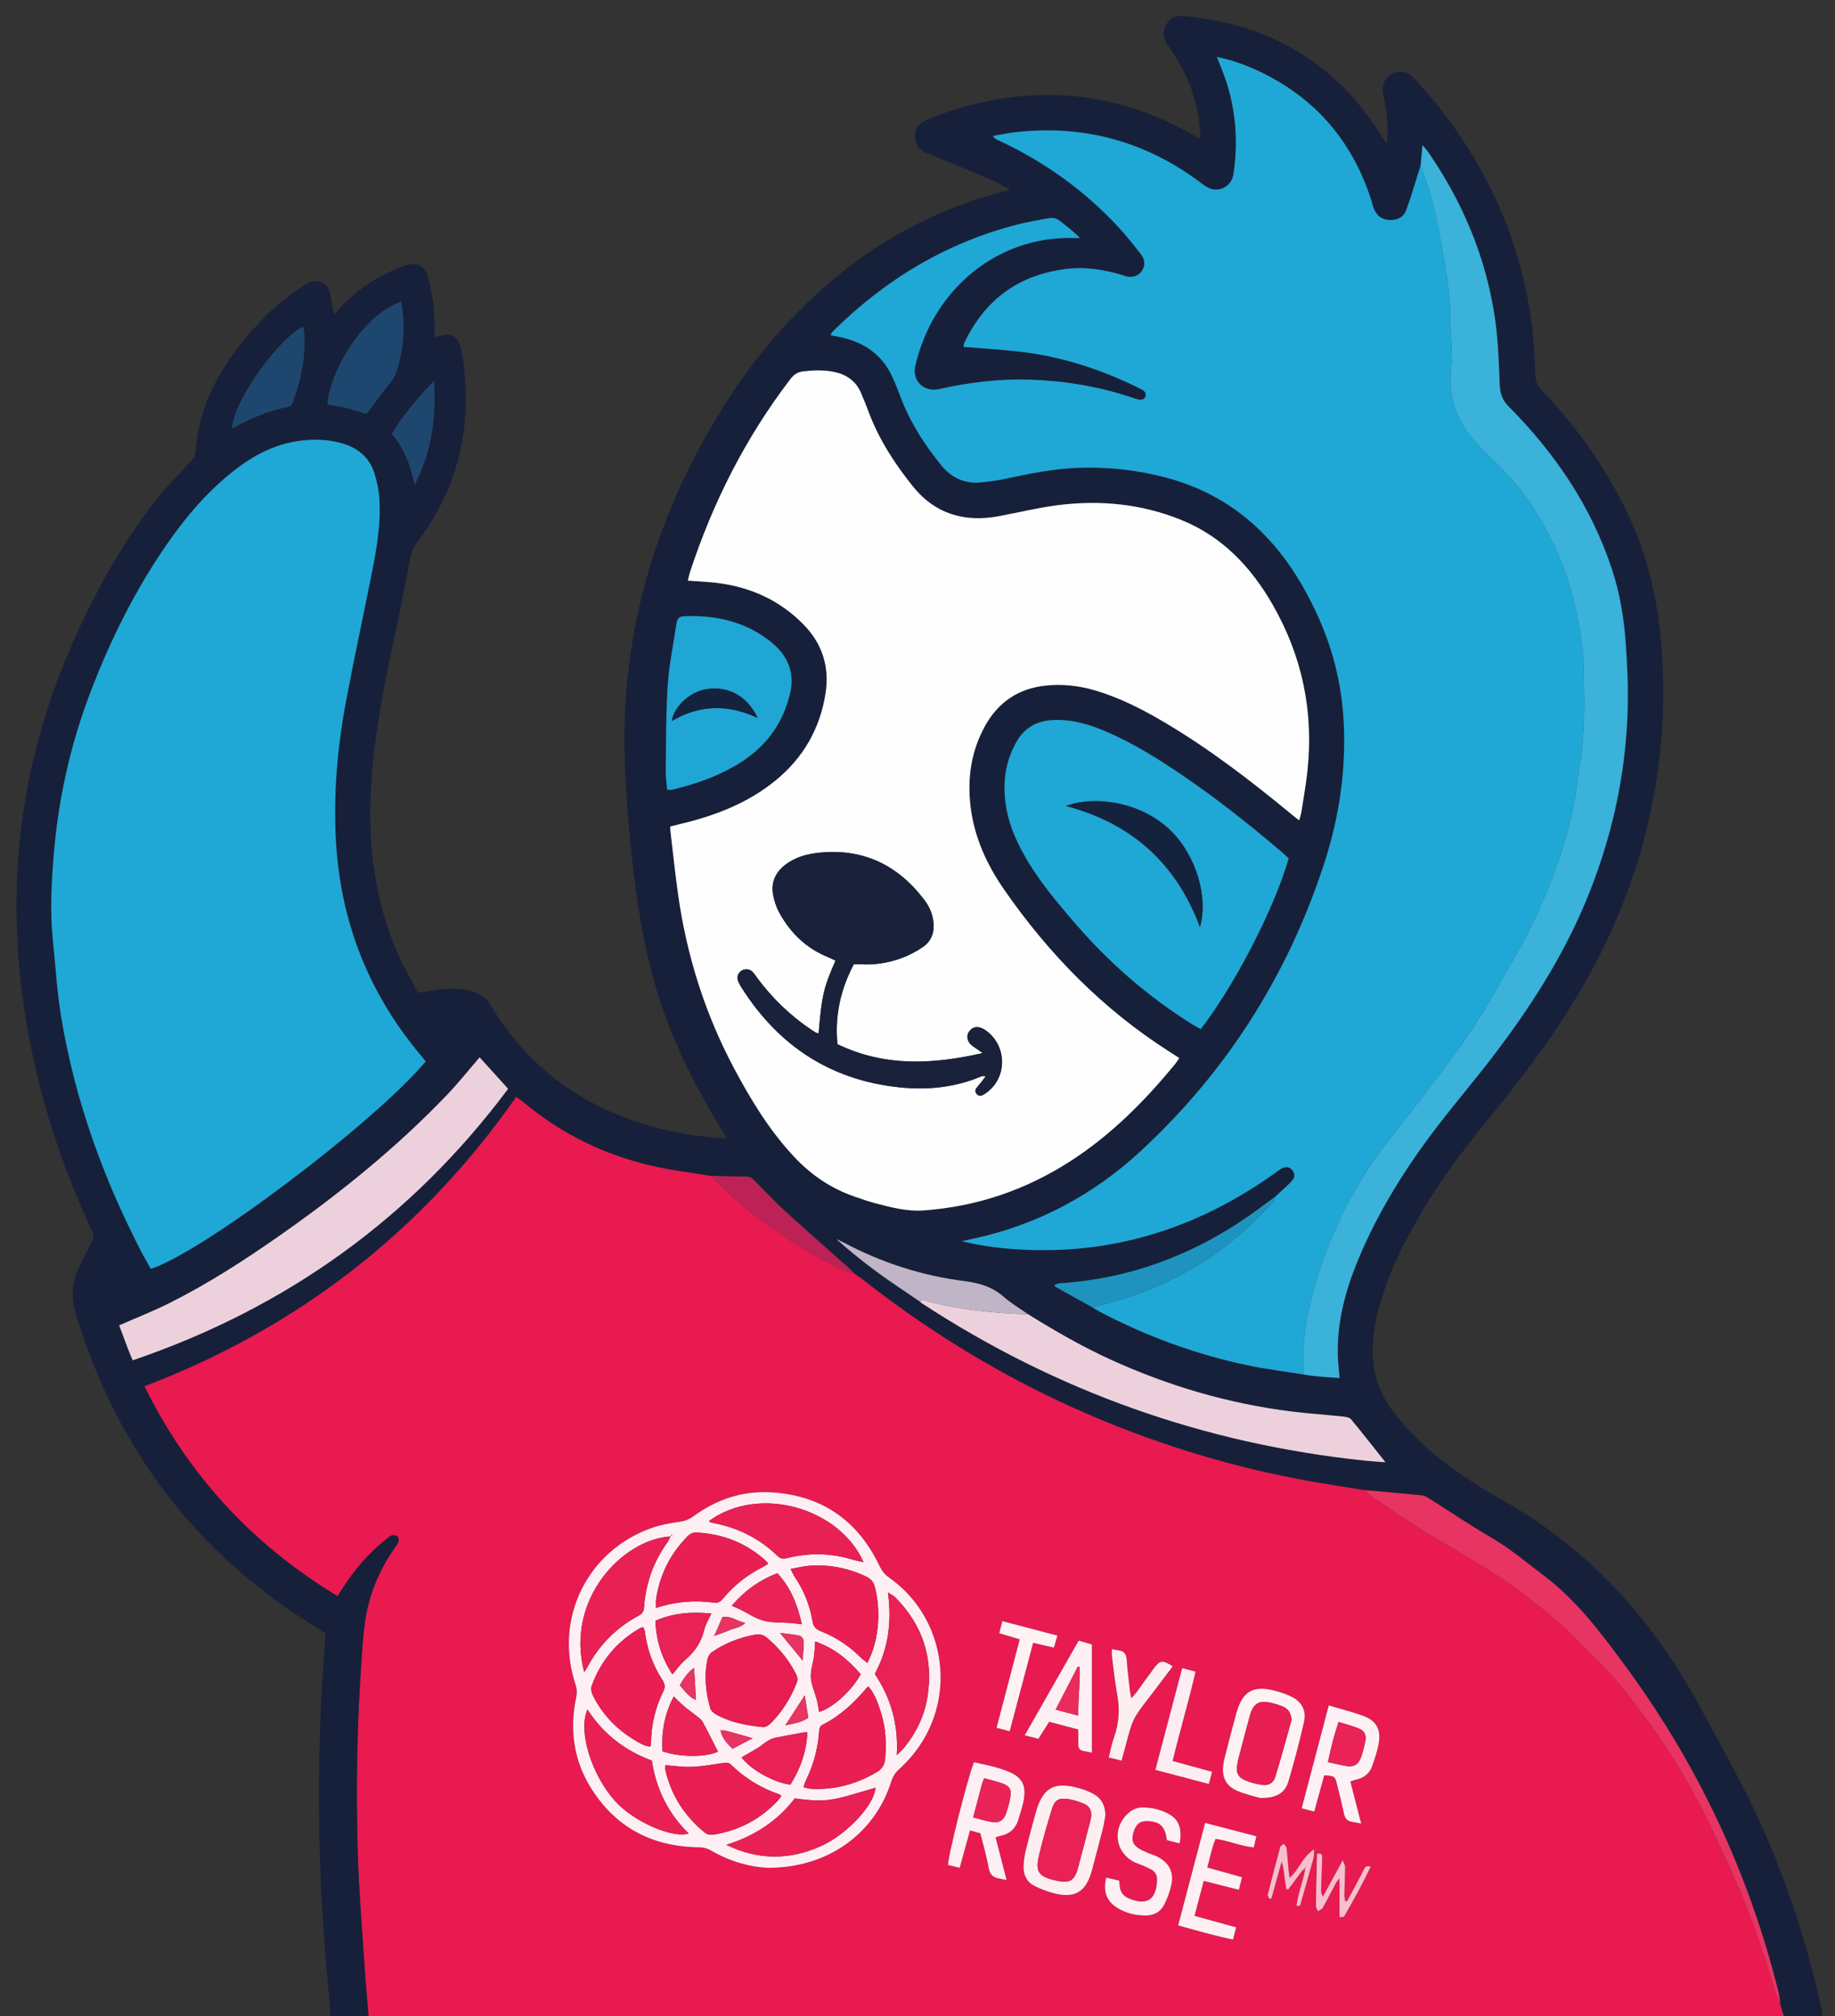 <svg version="1.1" id="Layer_1" xmlns="http://www.w3.org/2000/svg" xmlns:xlink="http://www.w3.org/1999/xlink" x="0px" y="0px" viewBox="0 0 2002 2200" enable-background="new 0 0 2002 2200" xml:space="preserve">
<rect x="0" y="0" width="2002" height="2200" fill="#333333" stroke="none"/>
<g>
	<g>
		<path fill-rule="evenodd" clip-rule="evenodd" fill="#E81A50" d="M1944,2200c-514,0-1028,0-1542,0
			c-1.513-19.225-3.236-38.434-4.494-57.675c-2.582-39.522-5.923-79.031-7.128-118.602c-2.14-70.273-1.05-140.556,3.922-210.725
			c1.129-15.929,1.987-31.964,4.583-47.683c4.565-27.635,15.493-52.929,31.459-75.995c1.515-2.188,3.495-4.265,4.244-6.704
			c0.565-1.842,0.202-4.861-1.021-6.107c-1.224-1.248-4.286-1.722-6.077-1.129c-2.403,0.795-4.417,2.866-6.497,4.519
			c-18.439,14.653-33.689,32.157-46.348,51.971c-1.925,3.014-3.905,5.993-6.399,9.815
			c-92.813-56.172-162.743-131.82-210.732-229.051c167.971-64.098,302.897-169.008,405.648-315.85
			c3.013,2.169,5.51,3.733,7.746,5.609c41.077,34.48,87.988,57.475,140.044,69.562c21.32,4.95,43.2,7.487,64.826,11.121
			c6.057,5.973,12.031,12.032,18.185,17.902c17.745,16.929,37.358,31.502,57.511,45.386c22.403,15.435,45.86,29.052,70.519,40.547
			c3.193,1.488,6.85,1.981,10.292,2.935c3,2.065,6.126,3.972,8.983,6.218c82.215,64.634,171.453,117.209,268.438,156.504
			c74.929,30.357,152.182,52.523,231.966,65.74c16.073,2.663,32.17,5.182,48.256,7.767c1.994,2.208,3.643,4.933,6.038,6.543
			c18.973,12.758,37.752,25.853,57.234,37.793c35.062,21.489,71.296,41.138,104.452,65.595
			c16.238,11.978,31.944,24.765,47.122,38.063c11.675,10.229,21.938,22.052,33.202,32.774c17.13,16.305,32.217,34.445,46.494,53.129
			c25.601,33.499,48.798,68.734,68.317,106.125c13.984,26.79,26.826,54.229,39.024,81.887
			c17.96,40.721,32.411,82.776,45.066,125.448c1.284,4.328,3.579,8.356,5.405,12.524l-0.128-0.169
			c0.737,2.715,1.475,5.429,2.212,8.144l-0.161-0.168C1944.139,2195.842,1944.069,2197.921,1944,2200z M1420.145,2042.035
			c1.108,0.02,2.218,0.039,3.326,0.059c-2.524,12.467-7.32,24.458-9.01,37.662c2.176-0.234,3.87-0.123,3.971-0.471
			c4.976-17.215,9.867-34.455,14.604-51.736c0.627-2.286,0.396-4.808,0.733-9.694c-13.035,8.382-16.309,22.042-26.79,31.157
			c-0.498-3.772-0.909-6.256-1.141-8.755c-0.736-7.946-1.263-15.917-2.223-23.836c-0.194-1.604-1.934-3.019-2.961-4.521
			c-1.353,1.173-3.536,2.118-3.93,3.554c-4.745,17.325-9.282,34.708-13.647,52.133c-0.298,1.19,1.217,2.833,1.889,4.267
			c0.696-0.021,1.393-0.041,2.088-0.061c3.755-13.455,7.509-26.91,11.264-40.365c1.859,5.214,2.235,10.125,2.834,15.009
			c0.611,4.994,1.441,9.962,2.176,14.941c0.729,0.116,1.457,0.233,2.186,0.35
			C1410.391,2055.163,1415.268,2048.599,1420.145,2042.035z M837.548,2038.111c65.466,0.32,116.942-37.253,134.777-94.036
			c1.774-5.648,4.51-9.911,8.906-13.876c66.731-60.189,56.099-161.759-11.319-208.868c-5.145-3.595-8.176-8.07-10.856-13.616
			c-23.75-49.155-62.92-76.087-117.512-79.34c-31.392-1.87-59.81,7.669-85.085,26.21c-5.06,3.711-10.174,5.373-16.328,6.191
			c-9.512,1.266-19.141,3.064-28.191,6.175c-71.034,24.405-107.811,99.057-84.188,170.617c1.637,4.957,1.981,9.293,0.897,14.46
			c-7.264,34.627-3.035,67.909,15.579,98.147c26.879,43.666,66.946,64.924,118.051,65.509c5.177,0.06,9.608,1.249,14.102,3.883
			C797.186,2031.763,819.864,2037.457,837.548,2038.111z M1058.278,1997.289c4.232,1.171,7.629,2.11,11.325,3.133
			c3.167,12.883,6.799,25.344,9.13,38.043c1.319,7.186,4.963,10.292,11.528,11.335c2.155,0.343,4.275,0.897,7.939,1.684
			c-4.201-16.304-8.064-31.291-12.018-46.631c2.201-0.685,3.712-1.304,5.283-1.619c9.658-1.937,16.308-7.491,19.264-16.844
			c2.591-8.198,5.392-16.477,6.592-24.934c1.908-13.439-2.674-21.875-14.966-27.411c-12.683-5.713-26.417-8.16-39.775-11.16
			c-7.066,17.875-29.012,104.848-28.201,112.168c3.839,0.925,7.879,1.898,12.668,3.054
			C1050.895,2024.126,1054.478,2011.105,1058.278,1997.289z M1206.027,1980.776c-0.383-11.655-4.619-19.142-14.805-24.229
			c-4.424-2.209-9.144-3.999-13.912-5.32c-27.447-7.601-39.605-0.759-47.296,26.632c-3.859,13.746-7.526,27.551-10.954,41.41
			c-1.268,5.124-1.975,10.458-2.277,15.733c-0.577,10.054,2.87,18.493,12.259,23.122c6.173,3.043,12.736,5.52,19.371,7.361
			c24.005,6.664,36.535-0.695,42.952-24.813c4.014-15.081,8.025-30.164,11.866-45.29
			C1204.449,1990.587,1205.111,1985.649,1206.027,1980.776z M1449.706,1860.894c-10.128,38.444-19.746,74.958-29.581,112.292
			c4.831,1.264,8.843,2.313,13.721,3.589c3.795-13.796,7.37-26.793,10.896-39.608c11.279,0.624,11.771,0.962,13.903,9.713
			c2.597,10.662,5.409,21.281,7.604,32.026c1.087,5.322,3.646,8.256,8.937,9.048c2.847,0.426,5.657,1.084,9.877,1.91
			c-4.098-15.948-7.921-30.826-11.796-45.907c2.555-0.885,4.052-1.608,5.631-1.915c8.903-1.735,15.343-6.771,18.277-15.221
			c3.033-8.735,6.114-17.671,7.339-26.766c1.828-13.582-3.624-22.602-16.41-27.418
			C1476.078,1868.107,1463.502,1865.043,1449.706,1860.894z M1374.653,1961.922c17.815,0.268,27.159-5.271,30.962-17.945
			c6.49-21.631,12.213-43.534,17.161-65.568c2.561-11.401-2.27-21.117-12.946-26.619c-5.83-3.005-12.227-5.139-18.589-6.844
			c-23.899-6.403-35.736,0.43-42.358,24.32c-4,14.429-7.69,28.943-11.429,43.443c-1.161,4.505-2.404,9.041-2.949,13.642
			c-1.578,13.313,3.238,22.673,15.75,27.907C1359.635,1958.181,1369.721,1960.414,1374.653,1961.922z M1287.008,2011.532
			c2.453-13.937,0.631-25.007-11.151-31.775c-8.703-5-18.48-7.392-28.607-7.558c-6.232-0.103-11.793,2.125-16.392,6.313
			c-19.385,17.655-13.421,46.751,11.188,55.269c4.665,1.614,9.209,3.693,13.597,5.969c4.451,2.309,6.86,6.231,6.716,11.361
			c-0.552,19.501-9.101,28.502-28.414,21.358c-1.247-0.461-2.5-0.939-3.678-1.55c-4.739-2.456-7.71-6.258-8.482-11.605
			c-0.323-2.241-0.473-4.507-0.749-7.241c-4.931-1.146-9.579-2.226-14.229-3.307c-3.684,15.979,0.836,26.694,13.697,33.979
			c9.168,5.193,19.117,7.445,29.624,7.387c8.731-0.05,15.809-3.768,19.757-11.315c3.491-6.677,6.205-13.985,7.899-21.329
			c3.367-14.592-2.206-25.272-15.682-31.857c-3.267-1.596-6.871-2.487-10.196-3.979c-3.618-1.622-7.342-3.205-10.575-5.445
			c-5.978-4.139-7.136-9.611-4.415-17.715c2.757-8.212,6.848-11.476,14.252-11.37c14.121,0.202,20.106,5.702,21.875,20.795
			C1277.155,2008.98,1281.543,2010.117,1287.008,2011.532z M1176.84,1790.226c-19.729,34.612-39.033,68.48-58.873,103.288
			c6.017,1.549,10.402,2.678,14.913,3.839c4.065-6.408,7.76-12.231,11.81-18.615c10.599,2.832,20.745,5.543,31.744,8.481
			c0,5.872-0.017,11.123,0.006,16.373c0.016,3.752,1.358,6.369,5.535,6.954c2.868,0.401,5.679,1.212,9.298,2.013
			c0-39.756,0-78.543,0-118.196C1186.896,1793.108,1182.506,1791.85,1176.84,1790.226z M1351.577,2062.095
			c1.316-5.152,2.34-9.154,3.503-13.709c-13-3.631-25.03-6.99-37.948-10.599c3.158-11.006,4.857-21.365,9.055-31.292
			c14.507,2.161,27.44,7.938,41.696,9.376c1.039-4.419,1.846-7.852,2.859-12.167c-18.979-4.954-37.098-9.684-55.955-14.606
			c-9.994,37.982-19.618,74.553-29.43,111.836c20.467,5.675,39.698,11.29,59.869,15.476c1.299-5.124,2.241-8.845,3.388-13.372
			c-15.557-4.275-30.108-8.273-45.391-12.472c3.481-13.193,6.663-25.248,10.071-38.165
			C1326.396,2055.718,1338.216,2058.711,1351.577,2062.095z M1279.476,1818.202c-11.578-7.085-13.693-6.899-20.734,2.459
			c-6.37,8.467-12.408,17.183-18.666,25.733c-1.465,2.001-3.229,3.782-5.776,6.733c-0.658-3.317-1.148-5.112-1.354-6.94
			c-1.337-11.876-2.917-23.737-3.78-35.649c-0.444-6.131-3.204-9.051-8.979-9.801c-2.203-0.286-4.385-0.735-7.125-1.204
			c0,2.864-0.24,5.117,0.04,7.303c1.776,13.84,3.118,27.766,5.664,41.467c2.98,16.046,2.33,31.498-3.204,46.918
			c-2.535,7.064-3.863,14.563-5.9,22.49c5.171,1.283,9.213,2.286,13.955,3.462c1.645-5.967,3.105-11.021,4.429-16.11
			c7.691-29.578,7.721-29.55,26.292-53.637C1262.803,1840.443,1271.078,1829.312,1279.476,1818.202z M1289.747,1820.209
			c-9.935,37.722-19.472,73.934-29.246,111.051c19.944,5.253,38.743,10.205,58.349,15.369c1.273-4.738,2.267-8.437,3.559-13.249
			c-14.667-4.036-28.582-7.865-43.052-11.848c7.909-33.104,17.536-64.775,25-97.498
			C1299.067,1822.649,1294.981,1821.579,1289.747,1820.209z M1101.586,1889.064c8.73-32.914,17.05-64.28,25.577-96.432
			c7.845,1.805,14.835,3.412,22.663,5.213c1.291-4.404,2.454-8.373,3.846-13.118c-20.236-5.319-39.69-10.433-60.104-15.798
			c-1.271,4.938-2.289,8.886-3.399,13.193c7.96,2.369,14.843,4.418,22.354,6.654c-8.49,32.475-16.779,64.181-25.247,96.567
			C1092.486,1886.699,1096.51,1887.745,1101.586,1889.064z M1469.572,2074.62c-0.71-0.123-1.419-0.247-2.128-0.37
			c-0.259-2.392-0.783-4.79-0.729-7.175c0.227-9.981,0.714-19.958,0.875-29.94c0.025-1.592-1.128-3.202-2.659-7.234
			c-7.929,14.518-14.761,27.028-21.593,39.539c-1.797-2.74-2.086-4.921-2.02-7.09c0.358-11.652,0.813-23.303,1.217-34.954
			c0.116-3.365-0.503-5.996-5.67-4.59c-0.258,10.926-0.532,21.828-0.768,32.731c-0.179,8.299-0.439,16.601-0.348,24.898
			c0.019,1.67,1.461,3.323,2.247,4.984c1.743-1.166,4.2-1.935,5.112-3.566c5.025-8.992,9.638-18.215,14.49-27.306
			c0.786-1.472,2.064-2.68,3.784-4.856c0,14.821,0,28.236,0,42.438c2.246-0.414,4.607-0.181,5.112-1.039
			c10.329-17.568,19.93-35.521,28.968-54.135c-4.535-1.655-6.038,0.083-7.375,2.753c-3.423,6.833-6.992,13.595-10.573,20.348
			C1474.926,2064.941,1472.224,2069.768,1469.572,2074.62z"/>
		<path fill-rule="evenodd" clip-rule="evenodd" fill="#17203A" d="M775.778,1283.077c-21.625-3.634-43.506-6.171-64.826-11.121
			c-52.056-12.087-98.967-35.081-140.044-69.562c-2.235-1.876-4.732-3.44-7.746-5.609
			c-102.751,146.842-237.677,251.752-405.648,315.85c47.989,97.23,117.919,172.879,210.732,229.051
			c2.494-3.822,4.474-6.802,6.399-9.815c12.659-19.813,27.909-37.317,46.348-51.971c2.079-1.652,4.094-3.724,6.497-4.519
			c1.791-0.593,4.853-0.119,6.077,1.129c1.223,1.246,1.586,4.266,1.021,6.107c-0.749,2.439-2.729,4.516-4.244,6.704
			c-15.966,23.066-26.894,48.36-31.459,75.995c-2.596,15.719-3.455,31.754-4.583,47.683c-4.973,70.169-6.062,140.451-3.922,210.725
			c1.205,39.57,4.546,79.079,7.128,118.602c1.257,19.241,2.981,38.45,4.494,57.675c-14,0-28,0-42,0
			c0.176-2.219,0.701-4.473,0.477-6.65c-6.703-64.984-10.991-130.124-12.208-195.445c-1.324-71.013,1.057-141.921,6.792-212.716
			c0.052-0.644-0.112-1.304-0.29-3.131c-2.391-1.536-5.355-3.525-8.398-5.385c-131.388-80.303-218.482-194.644-263.344-341.716
			c-5.566-18.247-5.048-35.35,3.105-52.317c4.176-8.691,8.407-17.405,13.374-25.651c3.104-5.153,3.109-9.17,0.556-14.631
			c-25.158-53.804-45.063-109.501-59.094-167.246c-17.242-70.958-25.338-142.898-22.381-215.934
			c4.174-103.06,31.083-200.172,76.826-292.356c22.722-45.79,48.498-89.644,81.275-129.034c10-12.017,21.299-22.943,31.731-34.612
			c2.273-2.543,4.621-6.042,4.84-9.244c3.904-57.006,32.183-101.966,69.922-142.244c14.408-15.378,30.583-28.774,48.276-40.214
			c3.756-2.428,8.426-4.361,12.813-4.693c7.473-0.565,13.704,4.986,15.765,12.79c1.016,3.849,1.449,7.85,2.173,11.777
			c0.645,3.498,1.328,6.988,2.233,11.735c1.934-1.899,3.113-2.894,4.1-4.052c19.506-22.877,44.009-38.411,71.968-48.768
			c14.53-5.383,23.28-0.883,27.002,13.963c4.06,16.191,6.721,32.611,6.505,49.39c-0.059,4.598-0.009,9.195-0.009,14.104
			c1.515-0.29,2.481-0.355,3.362-0.663c14.311-5.001,23.322-0.12,26,14.91c11.118,62.396,3.715,122.09-27.315,177.978
			c-6.12,11.021-13.289,21.563-20.921,31.607c-4.656,6.127-6.629,12.518-8.031,19.854c-6.311,33.008-12.927,65.963-19.904,98.837
			c-10.449,49.225-19.629,98.634-22.392,148.983c-3.534,64.409,4.177,127.039,31.434,186.231
			c5.958,12.938,13.295,25.24,19.977,37.796c10.497-1.488,19.947-3.386,29.48-4.01c7.898-0.517,16.102-0.544,23.797,1.033
			c10.504,2.152,19.876,6.763,25.932,16.821c43.007,71.434,106.22,115.083,186.583,134.931c22.688,5.604,45.739,8.651,70.917,10.179
			c-2.298-3.873-3.842-6.563-5.468-9.203c-33.149-53.84-60.42-110.284-76.437-171.759c-10.35-39.722-16.653-80.133-21.104-120.881
			c-4.162-38.092-7.378-76.211-8.429-114.57c-3.054-111.531,21.351-216.778,70.992-316.356
			c30.497-61.175,67.886-117.728,115.83-166.768c61.26-62.66,133.135-107.968,218.081-131.461c2.563-0.709,5.167-1.265,7.741-1.935
			c2.109-0.549,4.202-1.16,8.172-2.264c-9.506-4.846-17.241-9.341-25.403-12.841c-19.856-8.515-39.908-16.573-59.89-24.797
			c-2.15-0.885-4.385-1.564-6.526-2.468c-7.851-3.312-12.075-9.342-12.245-17.775c-0.163-8.098,3.765-14.286,11.141-17.42
			c10.087-4.284,20.306-8.408,30.763-11.648c91.595-28.377,179.396-20.445,262.852,27.993c1.937,1.124,4.049,1.945,6.84,3.268
			c-1.212-28.588-7.979-54.747-21.256-79.093c-4.133-7.578-8.832-14.91-13.907-21.895c-5.429-7.471-7.042-15.066-2.56-23.264
			c4.365-7.982,11.591-10.269,20.342-9.453c89.305,8.319,160.202,47.927,210.051,123.387c3.1,4.691,6.115,9.437,9.203,14.135
			c0.088,0.135,0.559,0.018,1.589,0.018c1.483-14.491,0.163-28.868-2.354-43.191c-0.633-3.604-1.626-7.146-2.237-10.753
			c-1.416-8.353,2.367-16.342,9.482-20.341c7.405-4.161,15.694-3.359,22.287,2.329c2.009,1.733,3.771,3.767,5.563,5.737
			c59.971,65.96,100.782,141.88,119.134,229.441c6.235,29.757,9.089,59.922,9.841,90.264c0.177,7.157,2.392,12.329,7.336,17.51
			c40.101,42.015,73.06,88.907,96.977,142.066c19.087,42.424,29.068,86.928,32.913,133.08c3.22,38.636,3.224,77.259-0.681,115.787
			c-7.416,73.185-27.021,143.055-58.59,209.533c-29.905,62.977-69.17,119.955-112.757,174.007
			c-27.618,34.249-55.548,68.188-79.033,105.514c-22.052,35.048-41.583,71.293-53.919,111.051
			c-6.66,21.464-11.001,43.289-9.207,65.875c1.642,20.663,8.54,39.222,21.121,56.122c24.31,32.653,55.267,57.501,89.228,79.092
			c8.147,5.18,16.235,10.504,24.692,15.135c97.413,53.342,169.021,131.631,221.261,228.642
			c19.249,35.745,39.446,71.048,57.086,107.578c34.28,70.992,58.846,145.503,75.856,222.483c0.564,2.555,0.483,5.252,0.703,7.883
			c-14,0-28,0-42,0c-0.598-2.079-1.195-4.158-1.793-6.236c0,0,0.161,0.168,0.159,0.166c-0.738-2.714-1.474-5.428-2.21-8.142
			c0,0,0.128,0.169,0.127,0.169c-0.517-3.601-0.725-7.275-1.591-10.787c-32.378-131.286-88.987-251.235-169.369-359.879
			c-25.733-34.781-51.718-69.471-86.856-95.906c-19.135-14.395-37.301-29.947-58.202-42.062
			c-23.015-13.339-45.052-28.358-67.594-42.521c-2.447-1.537-5.349-2.938-8.157-3.218c-20.179-2.009-40.387-3.71-60.586-5.51
			c-16.086-2.585-32.183-5.104-48.256-7.767c-79.784-13.217-157.037-35.383-231.966-65.74
			c-96.985-39.295-186.224-91.87-268.438-156.504c-2.857-2.246-5.983-4.152-8.984-6.217c-2.083-2.104-4.058-4.327-6.262-6.293
			c-23.288-20.769-46.809-41.281-69.841-62.328c-11.269-10.298-21.657-21.56-32.417-32.412c-2.592-2.613-5.038-4.89-9.272-4.903
			C801.586,1283.869,788.682,1283.388,775.778,1283.077z M1121.719,1434.119c-8.967-6.316-18.549-11.932-26.758-19.115
			c-12.341-10.798-26.386-15.024-42.42-17.041c-46.641-5.868-90.822-20.164-132.396-42.277c-2.467-1.313-5.055-2.397-7.586-3.588
			c15.063,13.547,30.673,25.989,46.798,37.726c14.498,10.553,29.56,20.331,44.374,30.45c0.734,0.656,1.399,1.42,2.214,1.952
			c147.027,96.101,307.935,153.166,482.594,171.513c7.358,0.773,14.754,1.207,23.027,1.871
			c-13.006-16.378-25.024-31.827-37.52-46.882c-1.706-2.056-5.726-2.721-8.777-3.042c-18.541-1.948-37.166-3.164-55.662-5.447
			c-69.234-8.548-135.358-28.059-198.748-57.074C1179.93,1469.008,1150.584,1452.009,1121.719,1434.119z M1421.993,1499.743
			c13.011,2.417,26.143,3.073,39.534,3.876c-0.624-6.772-1.279-12.368-1.635-17.982c-2.482-39.162,7.248-75.966,22.109-111.656
			c21.916-52.635,52.023-100.492,86.631-145.555c20.286-26.414,41.968-51.76,62.116-78.274
			c38.798-51.054,73.314-104.757,98.337-164.13c28.222-66.964,44.251-136.711,46.643-209.307c0.843-25.573-0.287-51.31-2.191-76.847
			c-1.978-26.541-6.405-52.842-14.754-78.302c-22.593-68.903-62.235-127.043-112.895-178.096c-6.67-6.722-9.153-13.86-9.593-23.03
			c-1.147-23.923-1.696-48.012-5.078-71.663c-9.592-67.081-35.133-128.083-73.653-183.72c-1.351-1.95-3.088-3.632-5.62-6.571
			c-0.77,8.269-1.384,14.872-1.998,21.477c-0.65,2.217-1.26,4.446-1.959,6.647c-4.527,14.243-8.616,28.65-13.794,42.653
			c-2.932,7.928-9.876,11.349-18.466,10.844c-8.655-0.509-14.159-5.207-17.122-13.076c-1.169-3.107-1.841-6.397-2.867-9.563
			c-20.958-64.645-61.974-111.682-123.655-140.423c-13.794-6.427-28.094-11.56-44.41-14.847c2.354,5.939,4.298,10.741,6.165,15.573
			c14.007,36.24,17.61,73.614,11.928,111.935c-1.477,9.958-8.522,16.414-18.033,17.134c-6.406,0.485-11.371-2.574-16.29-6.316
			c-60.321-45.882-128.171-64.777-203.523-56.281c-8.296,0.936-16.493,2.741-24.735,4.144c1.64,2.502,3.301,3.428,5.021,4.222
			c50.21,23.182,94.479,54.652,132.055,95.28c8.805,9.521,16.872,19.761,24.818,30.026c4.46,5.761,4.266,12.603,0.661,17.678
			c-4.165,5.865-9.918,7.504-16.721,6.055c-1.615-0.345-3.144-1.082-4.735-1.56c-20.262-6.078-40.694-9.306-62.025-6.511
			c-51.488,6.747-87.915,33.714-110.066,80.391c-0.755,1.592-0.814,3.515-1.034,4.523c21.112,1.768,41.714,2.93,62.171,5.319
			c44.392,5.186,86.344,18.807,126.482,38.238c2.097,1.015,4.147,2.125,6.199,3.229c2.926,1.574,4.834,3.91,3.646,7.305
			c-1.421,4.06-4.947,4.019-8.349,3.209c-2.901-0.691-5.699-1.82-8.545-2.747c-35.693-11.633-72.39-17.669-109.836-18.789
			c-33.103-0.99-65.773,2.98-98.07,10.258c-17.021,3.835-30.171-8.887-26.212-25.82c2.338-10.005,5.538-19.921,9.437-29.431
			c27.821-67.852,90.825-111.04,161.703-109.56c2.799,0.059,5.601,0.008,8.4,0.008c-6.982-7.342-14.524-12.696-21.637-18.572
			c-4.052-3.347-8.228-3.9-13.027-2.935c-11.086,2.23-22.315,3.893-33.253,6.697c-78.435,20.109-145.121,60.588-202.292,117.387
			c-0.77,0.765-1.036,2.035-1.737,3.48c4.274,0.852,7.867,1.501,11.431,2.287c25.215,5.563,44.579,18.883,55.666,42.732
			c3.924,8.44,7.167,17.204,10.569,25.879c10.328,26.341,25.619,49.721,43.389,71.472c10.729,13.132,24.963,19.845,42.253,18.275
			c8.589-0.779,17.205-1.886,25.636-3.666c26.388-5.573,52.793-11.163,79.815-12.243c33.125-1.324,65.781,2.246,97.884,10.832
			c44.674,11.948,82.399,35.006,113.321,69.43c20.922,23.292,36.818,49.678,49.991,77.922c16.944,36.33,26.95,74.474,29.505,114.4
			c3.485,54.486-4.199,107.718-21.101,159.477c-39.687,121.54-105.998,226.37-199.867,313.275
			c-51.854,48.008-112.393,80.376-181.74,95.548c-4.582,1.003-9.166,2.002-13.749,3.002c14.981,3.518,29.722,6.128,44.575,7.558
			c44.364,4.271,88.52,2.396,132.132-7.03c60.448-13.064,115.082-39.189,165.254-75.024c2.704-1.932,5.327-4.145,8.325-5.454
			c4.012-1.75,7.9-0.892,10.706,2.786c2.533,3.321,2.492,6.875,0.075,10.169c-1.561,2.127-3.509,3.996-5.432,5.823
			c-4.339,4.123-8.77,8.148-13.163,12.213c-5.335,3.929-10.69,7.83-16.002,11.791c-65.313,48.696-138.019,77.824-219.755,83.113
			c-1.685,0.109-3.326,0.878-4.987,1.339c-0.147,0.644-0.295,1.288-0.442,1.932c13.876,7.712,27.752,15.425,41.627,23.137
			c2.554,1.537,5.035,3.21,7.67,4.591c51.147,26.797,104.902,46.546,161.388,58.468
			C1381.278,1494.035,1401.722,1496.48,1421.993,1499.743z M731.212,901.834c0.112,2.3,0.092,3.919,0.283,5.513
			c2.761,23.143,5.127,46.341,8.412,69.409c9.419,66.151,29.201,129.053,60.544,188.158c18.45,34.791,38.725,68.27,65.913,97.313
			c18.677,19.95,40.279,34.596,65.954,43.459c7.856,2.713,15.725,5.479,23.757,7.575c16.773,4.376,33.868,8.753,51.185,7.548
			c57.898-4.03,111.367-22.13,160.193-53.549c44.472-28.618,81.302-65.561,114.614-106.254c1.584-1.934,2.893-4.092,4.568-6.486
			c-3.947-2.543-7.277-4.709-10.628-6.844c-72.754-46.35-131.866-106.693-180.723-177.312c-18.749-27.1-32.286-56.776-36.338-89.899
			c-3.772-30.829,0.486-60.594,15.593-88.059c14.283-25.967,36.449-41.14,66.078-44.288c18.034-1.917,35.885-0.067,53.393,5.035
			c27.387,7.98,52.516,20.862,76.888,35.304c49.152,29.127,94.294,63.826,138.228,100.176c2.493,2.062,5.065,4.027,8.289,6.584
			c1.025-3.86,2.036-6.639,2.479-9.505c2.281-14.797,4.912-29.563,6.521-44.438c6.984-64.612-5.64-125.223-38.02-181.625
			c-23.687-41.258-55.115-74.351-100.05-92.476c-42.951-17.325-87.787-21.719-133.438-16.038
			c-21.747,2.706-43.171,7.99-64.753,12.042c-37.403,7.022-69.606-1.982-93.979-32.211c-19.921-24.708-37.108-51.23-48.387-81.191
			c-2.695-7.16-5.516-14.281-8.552-21.302c-5.457-12.617-15.453-19.629-28.628-22.508c-11.212-2.451-22.409-2.007-33.78-0.798
			c-6.639,0.706-10.729,3.551-14.613,8.631c-48.834,63.875-84.559,134.53-109.516,210.79c-0.962,2.94-1.505,6.018-2.233,8.989
			c11.221,0.849,21.548,1.22,31.765,2.477c36.55,4.496,68.565,18.989,94.461,45.395c20.418,20.82,28.52,46.356,24.002,75.157
			c-6.021,38.382-24.244,70.186-54.346,94.862c-29.195,23.934-63.329,37.524-99.554,46.531
			C741.713,899.264,736.626,900.503,731.212,901.834z M464.398,1158.23c-1.919-2.418-3.499-4.512-5.185-6.516
			c-57.05-67.814-87.847-146.073-92.743-234.452c-2.795-50.453,1.491-100.551,10.682-150.122
			c8.549-46.111,18.541-91.955,27.711-137.953c5.602-28.097,10.929-56.315,8.986-85.147c-0.641-9.507-2.647-19.149-5.591-28.224
			c-5.311-16.37-17.435-26.64-33.583-31.603c-15.457-4.75-31.422-5.281-47.471-3.226c-26.944,3.45-50.046,15.601-71.103,31.944
			c-29.771,23.108-53.803,51.563-75.065,82.46c-34.368,49.944-61.006,103.911-82.542,160.431
			C76.431,813.73,63.251,873.76,58.427,935.487c-2.307,29.526-3.912,59.184-0.853,88.815c2.938,28.455,4.5,57.142,9.163,85.313
			c14.909,90.092,45.488,175.03,87.333,256.028c3.33,6.445,7,12.716,10.419,18.902
			C220.64,1366.828,408.821,1224.793,464.398,1158.23z M1405.91,936.635c-2.546-2.375-4.648-4.497-6.915-6.428
			c-36.258-30.897-73.56-60.45-113.116-87.051c-24.873-16.728-50.362-32.423-77.955-44.4c-18.778-8.15-38.006-14.006-58.869-13.059
			c-16.9,0.768-30.298,7.566-39.049,22.087c-12.694,21.063-16.133,44.159-12.982,68.255c3.12,23.879,13.046,45.263,25.437,65.594
			c13.914,22.832,31.077,43.193,48.387,63.463c37.688,44.13,80.814,81.942,130.049,112.723c2.985,1.866,6.151,3.445,9.063,5.063
			C1342.106,1082.188,1388.867,996.497,1405.91,936.635z M144.826,1484.32c167.783-57.229,304.285-155.268,409.547-296.232
			c-11.105-12.265-21.25-23.47-31.097-34.345c-12.178,14.084-23.357,28.197-35.754,41.146
			c-54.55,56.978-115.578,106.361-179.99,151.652c-39.23,27.584-79.468,53.644-122.376,75.199
			c-17.741,8.912-36.317,16.163-55.145,24.447c3.07,8.217,6.391,17.235,9.818,26.213
			C141.237,1476.088,142.875,1479.688,144.826,1484.32z M727.95,861.807c2.25,0,3.592,0.249,4.81-0.037
			c24.712-5.796,48.554-13.905,70.531-26.879c26.164-15.445,45.295-36.804,55.109-65.902c3.518-10.432,6.401-20.977,4.833-32.22
			c-2.151-15.43-10.405-27.009-22.302-36.503c-27.731-22.132-59.856-29.127-94.482-27.882c-5.333,0.192-7.664,2.697-8.392,7.79
			c-3.195,22.358-8.036,44.596-9.506,67.058c-2.063,31.495-1.779,63.15-2.221,94.74C726.24,848.502,727.366,855.05,727.95,861.807z
			 M399.078,451.48c0.967-0.884,2.374-1.832,3.346-3.111c7.627-10.034,14.681-20.554,22.899-30.07
			c6.24-7.227,8.465-15.708,10.554-24.362c3.759-15.572,4.997-31.45,4.064-47.438c-0.335-5.747-1.421-11.451-2.195-17.406
			c-45.125,16.021-79.248,81.394-80.37,112.343c6.773,1.174,13.676,2.012,20.39,3.632
			C384.816,446.77,391.684,449.221,399.078,451.48z M253.276,466.878c0.291,0.103,0.68,0.384,0.857,0.284
			c18.589-10.389,37.93-18.896,58.956-22.944c3.487-0.672,5.291-2.399,6.371-5.382c9.47-26.142,15.097-52.856,11.896-80.857
			c-0.055-0.483-0.876-0.879-1.358-1.334C306.669,368.202,256.651,432.265,253.276,466.878z M473.482,415.437
			c-17.76,19.231-33.594,37.133-46.138,58.046c14.335,16.228,20.647,35.207,25.124,55.394
			C470.33,493.898,476.186,456.898,473.482,415.437z"/>
		<path fill-rule="evenodd" clip-rule="evenodd" fill="#E73463" d="M1944.207,2193.764c0.598,2.078,1.195,4.157,1.793,6.236
			c-0.667,0-1.333,0-2,0C1944.069,2197.921,1944.139,2195.842,1944.207,2193.764z"/>
		<path fill-rule="evenodd" clip-rule="evenodd" fill="#FDEFF3" d="M837.548,2038.111c-17.684-0.654-40.362-6.349-61.169-18.544
			c-4.493-2.634-8.925-3.823-14.102-3.883c-51.104-0.585-91.171-21.843-118.051-65.509c-18.613-30.238-22.843-63.521-15.579-98.147
			c1.084-5.167,0.74-9.503-0.897-14.46c-23.623-71.561,13.154-146.212,84.188-170.617c9.051-3.11,18.679-4.909,28.191-6.175
			c6.154-0.818,11.269-2.48,16.328-6.191c25.275-18.541,53.693-28.08,85.085-26.21c54.592,3.253,93.762,30.185,117.512,79.34
			c2.68,5.546,5.711,10.021,10.856,13.616c67.418,47.109,78.051,148.679,11.319,208.868c-4.396,3.965-7.132,8.228-8.906,13.876
			C954.49,2000.858,903.014,2038.432,837.548,2038.111z M780.613,1784.575c5.223-1.964,10.541-3.71,15.64-5.955
			c5.14-2.263,11.35-2.337,16.881-7.762c-9.041-1.587-15.127-7.938-24.806-6.467c-2.77,6.279-5.664,12.839-8.556,19.4
			c-0.39,0.408-0.781,0.815-1.171,1.224C779.272,1784.869,779.943,1784.723,780.613,1784.575z M785.908,1888.085
			c-0.223-0.338-0.446-0.675-0.669-1.013c-0.006,0.218-0.098,0.563-0.002,0.628c0.228,0.153,0.545,0.173,0.826,0.246
			c1.658,8.491,6.86,14.482,13.291,20.219c7.201-3.779,13.75-7.216,21.853-11.468c-11.193-3.151-20.327-5.793-29.51-8.247
			C789.865,1887.96,787.841,1888.188,785.908,1888.085z M831.557,1884.454c3.352,0.833,7.402-1.956,11.339-6.128
			c11.575-12.264,20.121-26.313,26.257-41.958c1.338-3.409,1.059-6.228-0.576-9.459c-7.764-15.344-18.378-28.3-31.414-39.483
			c-4.239-3.637-8.356-4.648-13.689-3.654c-16.92,3.151-32.623,9.291-46.777,19.022c-2.375,1.633-4.249,5.081-4.866,8.004
			c-3.791,17.953-1.876,35.726,3.088,53.181c0.698,2.456,3.224,4.947,5.555,6.292
			C795.445,1878.906,811.941,1882.438,831.557,1884.454z M715.748,1754.551c21.656-7.201,42.408-8.652,63.445-5.778
			c4.713,0.644,7.41-1.752,10.077-4.956c11.88-14.271,26.229-25.442,42.769-33.85c1.978-1.005,3.814-2.288,5.998-3.613
			c-0.934-1.294-1.362-2.156-2.023-2.765c-21.41-19.687-46.763-29.751-75.718-31.314c-4.517-0.244-7.547,1.383-10.497,4.401
			c-18.73,19.174-30.104,41.982-34.001,68.487C715.427,1747.688,715.748,1750.314,715.748,1754.551z M701.923,1775.686
			c-1.396,0.281-2.469,0.241-3.258,0.694c-25.484,14.613-43.293,35.781-53.169,63.395c-1.042,2.914-0.134,7.266,1.337,10.22
			c10.146,20.372,25.24,36.312,44.658,48.15c5.563,3.391,11.019,7.115,18.015,7.707c0.298-1.727,0.697-3.021,0.721-4.322
			c0.36-19.546,4.665-38.211,13.35-55.681c2.448-4.923,1.912-8.325-0.899-12.677c-10.422-16.127-16.748-33.824-19.168-52.907
			C703.313,1778.725,702.485,1777.264,701.923,1775.686z M862.55,1712.059c2.09,3.966,3.226,6.686,4.837,9.087
			c9.788,14.587,16.193,30.569,19.061,47.827c1.017,6.117,3.996,9.022,9.538,11.179c16.613,6.466,31.052,16.394,43.678,28.99
			c1.951,1.947,4.303,3.492,6.644,5.363c14.013-27.128,14.167-59.958,8.183-82.8c-1.409-5.376-4.255-8.84-8.904-11.089
			c-19.886-9.624-40.91-13.726-62.919-12.074C876.244,1709.024,869.913,1710.734,862.55,1712.059z M725.989,1926.171
			c-0.095,2.122-0.441,3.475-0.169,4.689c6.266,27.967,20.958,50.687,43.048,68.751c3.361,2.748,7.13,2.721,11.309,1.994
			c26.445-4.596,48.957-16.495,67.527-35.844c1.74-1.813,3.141-3.951,4.665-5.896c-1.021-0.994-1.397-1.661-1.938-1.844
			c-20.149-6.822-37.828-17.675-53.001-32.563c-2.845-2.791-5.788-2.091-9.205-1.582c-11.152,1.66-22.336,3.59-33.567,4.091
			C745.484,1928.378,736.225,1926.889,725.989,1926.171z M947.695,1840.495c-1.108,0.466-1.518,0.509-1.707,0.735
			c-13.682,16.502-29.101,30.953-48.416,40.735c-3.221,1.631-3.703,4.278-3.914,7.397c-1.272,18.797-6.17,36.62-14.474,53.532
			c-0.996,2.028-1.531,4.283-2.553,7.218c3.003,0.666,5.48,1.574,8,1.72c26.025,1.504,49.979-5.102,72.291-18.402
			c5.71-3.404,8.259-8.127,8.818-14.527c1.462-16.725,0.627-33.276-4.359-49.35C958.255,1859.471,954.958,1849.312,947.695,1840.495
			z M867.122,1962.35c-19.043,24.979-44.38,41.25-74.688,50.669c34.574,16.805,69.087,16.959,103.704,1.161
			c28.609-13.056,58.048-45.275,58.952-63.449c-14.067,3.998-28.206,8.742-42.688,11.932
			C897.663,1965.908,882.606,1964.508,867.122,1962.35z M711.154,1921.13c-29.549-10.939-52.986-29.116-70.267-55.743
			c-10.487,24.255,4.776,71.406,30,99.66c20.378,22.825,62.833,41.147,80.472,35.641
			C728.816,1978.669,715.858,1951.914,711.154,1921.13z M773.291,1659.87c1.335,0.665,2.394,1.517,3.569,1.731
			c27.483,5.01,51.55,16.788,71.6,36.35c3.461,3.376,6.985,3.034,11.009,2.037c23.779-5.892,47.392-5.298,70.853,1.83
			c3.678,1.117,7.482,1.815,11.773,2.837C916.595,1646.188,828.794,1619.236,773.291,1659.87z M954.42,1826.585
			c17.899,26.729,25.833,55.374,23.962,88.58c3.494-3.466,5.72-5.313,7.514-7.512c13.492-16.539,22.702-35.147,26.014-56.332
			c6.572-42.023-5.291-78.189-35.221-108.387c-1.638-1.652-3.912-2.673-7.933-5.345
			C973.147,1770.14,969.188,1799.037,954.42,1826.585z M637.332,1824.413c1.536-2.181,2.205-2.934,2.657-3.799
			c13.155-25.211,32.258-44.578,57.319-57.966c3.769-2.014,5.029-4.723,5.314-8.702c1.874-26.137,10.263-49.949,25.693-71.228
			c1.283-1.77,2.021-3.934,3.18-6.252C678.598,1679.941,616.676,1745.447,637.332,1824.413z M939.013,1826.908
			c-13.453-15.84-28.798-28.552-49.634-35.782c-0.476,6.293-0.6,11.206-1.271,16.045c-1.089,7.862-3.958,15.771-3.441,23.482
			c0.542,8.071,4.328,15.899,6.428,23.904c1.151,4.391,1.747,8.927,2.607,13.469
			C908.552,1863.623,929.121,1845.037,939.013,1826.908z M735.081,1851.159c-10.355,19.533-13.52,39.39-12.244,59.908
			c19.918,6.538,46.729,6.48,60.475,0.292c-5.557-10.9-10.959-21.888-16.79-32.644c-1.333-2.458-4.019-4.271-6.302-6.107
			c-4.379-3.521-9.061-6.675-13.345-10.302C742.89,1858.932,739.257,1855.139,735.081,1851.159z M798.327,1752.11
			c4.169,1.846,6.597,2.827,8.942,3.976c8.615,4.221,16.823,9.893,25.906,12.362c9.079,2.469,19.027,1.715,28.587,2.458
			c3.857,0.3,7.697,0.823,13.065,1.412c-4.852-21.669-12.305-40.202-26.74-55.695
			C828.388,1724.278,812.545,1735.665,798.327,1752.11z M776.09,1760.655c-22.201-2.197-41.652-0.529-60.997,7.899
			c0.668,21.313,6.829,40.234,18.45,58.565c5.095-5.914,8.649-11.271,13.361-15.262c10.686-9.052,18.271-19.613,21.411-33.531
			C769.577,1772.73,772.947,1767.61,776.09,1760.655z M808.982,1917.609c10.546,13.77,35.792,27.734,53.315,29.708
			c10.949-17.208,17.516-35.855,18.626-57.086c-2.623,0.169-3.905,0.125-5.139,0.35c-10.12,1.842-20.259,3.596-30.325,5.698
			c-2.788,0.582-5.525,1.961-7.976,3.476c-3.669,2.268-6.937,5.184-10.605,7.453C821.039,1910.821,815.01,1914.128,808.982,1917.609
			z M877.974,1849.971c-7.589,11.719-13.754,21.237-21.149,32.655c9.575-2.239,17.316-2.944,25.034-8.211
			C880.712,1867.194,879.523,1859.715,877.974,1849.971z M850.981,1781.81c8.811,10.744,15.955,19.456,24.707,30.129
			c0.552-8.816,1.331-15.24,1.125-21.633c-0.062-1.939-2.564-5.034-4.435-5.459C866.04,1783.406,859.484,1782.924,850.981,1781.81z
			 M759.307,1854.954c-0.689-11.962-1.317-22.869-2.015-34.991c-7.575,5.279-11.456,11.863-15.583,18.843
			C746.861,1844.851,751.059,1851.405,759.307,1854.954z M732.77,1674.684c-0.215,0.179-0.431,0.357-0.646,0.537
			c0.187,0.209,0.362,0.57,0.563,0.586c0.201,0.014,0.428-0.318,0.643-0.498C733.143,1675.101,732.956,1674.892,732.77,1674.684z"/>
		<path fill-rule="evenodd" clip-rule="evenodd" fill="#E73463" d="M1489.928,1626.075c20.199,1.8,40.407,3.501,60.586,5.51
			c2.809,0.279,5.71,1.681,8.157,3.218c22.542,14.162,44.579,29.182,67.594,42.521c20.901,12.114,39.067,27.667,58.202,42.062
			c35.139,26.436,61.123,61.125,86.856,95.906c80.382,108.644,136.991,228.593,169.369,359.879
			c0.866,3.512,1.074,7.187,1.591,10.787c-1.825-4.168-4.12-8.196-5.404-12.524c-12.655-42.672-27.106-84.728-45.066-125.448
			c-12.198-27.658-25.04-55.097-39.024-81.887c-19.52-37.391-42.717-72.626-68.317-106.125
			c-14.277-18.684-29.364-36.824-46.494-53.129c-11.264-10.723-21.527-22.545-33.202-32.774
			c-15.178-13.299-30.884-26.086-47.122-38.063c-33.156-24.457-69.391-44.105-104.452-65.595
			c-19.482-11.94-38.262-25.035-57.234-37.793C1493.57,1631.008,1491.922,1628.283,1489.928,1626.075z"/>
		<path fill-rule="evenodd" clip-rule="evenodd" fill="#FDEFF3" d="M1058.278,1997.289c-3.801,13.816-7.384,26.837-11.23,40.817
			c-4.789-1.155-8.829-2.129-12.668-3.054c-0.811-7.32,21.135-94.293,28.201-112.168c13.358,3,27.093,5.447,39.775,11.16
			c12.292,5.536,16.874,13.972,14.966,27.411c-1.2,8.457-4.001,16.735-6.592,24.934c-2.956,9.353-9.605,14.907-19.264,16.844
			c-1.571,0.315-3.082,0.935-5.283,1.619c3.953,15.34,7.816,30.327,12.018,46.631c-3.664-0.786-5.784-1.341-7.939-1.684
			c-6.565-1.043-10.209-4.149-11.528-11.335c-2.331-12.699-5.963-25.16-9.13-38.043
			C1065.907,1999.399,1062.511,1998.46,1058.278,1997.289z M1061.742,1983.088c7.37,1.855,13.993,4.019,20.789,5.1
			c7.379,1.174,12.302-1.841,14.855-8.887c2.144-5.915,3.763-12.094,4.885-18.287c1.455-8.027-0.626-11.896-8.282-14.81
			c-6.415-2.441-13.222-3.856-20.214-5.827c-1.029,2.649-1.896,4.393-2.391,6.236
			C1068.205,1958.456,1065.106,1970.321,1061.742,1983.088z"/>
		<path fill-rule="evenodd" clip-rule="evenodd" fill="#FDEEF2" d="M1206.027,1980.776c-0.916,4.873-1.578,9.811-2.796,14.606
			c-3.841,15.126-7.853,30.209-11.866,45.29c-6.417,24.118-18.947,31.478-42.952,24.813c-6.635-1.842-13.198-4.318-19.371-7.361
			c-9.389-4.629-12.836-13.068-12.259-23.122c0.303-5.275,1.01-10.609,2.277-15.733c3.428-13.859,7.095-27.664,10.954-41.41
			c7.69-27.391,19.849-34.232,47.296-26.632c4.769,1.321,9.488,3.111,13.912,5.32
			C1201.408,1961.635,1205.645,1969.121,1206.027,1980.776z M1190.528,1981.922c0.467-6.496-2.112-11.388-7.992-13.716
			c-5.802-2.297-11.878-4.472-18.014-5.224c-9.911-1.213-13.909,1.426-16.95,11.267c-4.912,15.888-9.447,31.916-13.455,48.055
			c-5.056,20.362-1.681,25.317,18.757,29.869c14.158,3.153,19.425,0.05,23.277-14.176c4.352-16.069,8.494-32.196,12.689-48.308
			C1189.508,1987.127,1189.971,1984.513,1190.528,1981.922z"/>
		<path fill-rule="evenodd" clip-rule="evenodd" fill="#FEF1F5" d="M1449.706,1860.894c13.796,4.149,26.372,7.214,38.397,11.743
			c12.786,4.816,18.238,13.836,16.41,27.418c-1.225,9.095-4.306,18.03-7.339,26.766c-2.935,8.45-9.374,13.485-18.277,15.221
			c-1.579,0.307-3.076,1.03-5.631,1.915c3.875,15.081,7.698,29.959,11.796,45.907c-4.22-0.826-7.03-1.484-9.877-1.91
			c-5.291-0.792-7.85-3.726-8.937-9.048c-2.195-10.745-5.008-21.364-7.604-32.026c-2.132-8.751-2.624-9.089-13.903-9.713
			c-3.525,12.815-7.101,25.813-10.896,39.608c-4.878-1.275-8.89-2.325-13.721-3.589
			C1429.96,1935.852,1439.578,1899.338,1449.706,1860.894z M1460.438,1878.926c-4.932,14.496-8.506,28.616-11.585,43.823
			c7.396,1.613,13.476,3.158,19.638,4.23c8.338,1.451,13.374-1.29,16.283-9.265c2.041-5.595,3.516-11.444,4.706-17.29
			c1.555-7.623-0.714-11.914-8.133-14.816C1474.898,1883.086,1468.142,1881.35,1460.438,1878.926z"/>
		<path fill-rule="evenodd" clip-rule="evenodd" fill="#FEF2F5" d="M1374.653,1961.922c-4.933-1.508-15.019-3.741-24.398-7.664
			c-12.512-5.234-17.328-14.595-15.75-27.907c0.545-4.601,1.788-9.137,2.949-13.642c3.738-14.5,7.429-29.015,11.429-43.443
			c6.622-23.891,18.459-30.724,42.358-24.32c6.362,1.705,12.759,3.839,18.589,6.844c10.677,5.502,15.507,15.218,12.946,26.619
			c-4.948,22.034-10.671,43.938-17.161,65.568C1401.813,1956.651,1392.469,1962.189,1374.653,1961.922z M1409.185,1876.439
			c-1.078-7.87-3.646-11.958-10.865-14.789c-4.001-1.569-8.181-2.813-12.384-3.713c-12.543-2.688-18.534,0.936-22.129,13.589
			c-3.449,12.143-6.566,24.381-9.76,36.596c-1.511,5.78-3.268,11.54-4.184,17.423c-1.442,9.253,0.902,13.839,9.502,17.438
			c5.426,2.272,11.372,3.505,17.201,4.56c6.743,1.22,12.625-1.855,14.534-7.985
			C1397.607,1918.668,1403.227,1897.501,1409.185,1876.439z"/>
		<path fill-rule="evenodd" clip-rule="evenodd" fill="#FDEFF3" d="M1287.008,2011.532c-5.465-1.415-9.853-2.552-13.967-3.617
			c-1.769-15.093-7.754-20.593-21.875-20.795c-7.404-0.105-11.495,3.158-14.252,11.37c-2.721,8.104-1.563,13.576,4.415,17.715
			c3.233,2.24,6.957,3.823,10.575,5.445c3.325,1.491,6.93,2.383,10.196,3.979c13.476,6.585,19.049,17.266,15.682,31.857
			c-1.694,7.344-4.408,14.652-7.899,21.329c-3.948,7.548-11.025,11.266-19.757,11.315c-10.507,0.059-20.456-2.193-29.624-7.387
			c-12.861-7.284-17.381-18-13.697-33.979c4.65,1.081,9.299,2.161,14.229,3.307c0.276,2.734,0.426,5,0.749,7.241
			c0.772,5.348,3.743,9.149,8.482,11.605c1.178,0.61,2.431,1.089,3.678,1.55c19.313,7.144,27.862-1.857,28.414-21.358
			c0.145-5.13-2.265-9.053-6.716-11.361c-4.388-2.275-8.932-4.354-13.597-5.969c-24.608-8.518-30.572-37.613-11.188-55.269
			c4.599-4.188,10.159-6.415,16.392-6.313c10.127,0.166,19.904,2.558,28.607,7.558
			C1287.639,1986.525,1289.461,1997.596,1287.008,2011.532z"/>
		<path fill-rule="evenodd" clip-rule="evenodd" fill="#FDEFF3" d="M1176.84,1790.226c5.666,1.624,10.057,2.883,14.433,4.137
			c0,39.653,0,78.44,0,118.196c-3.619-0.801-6.43-1.611-9.298-2.013c-4.177-0.585-5.52-3.202-5.535-6.954
			c-0.022-5.25-0.006-10.501-0.006-16.373c-10.999-2.938-21.146-5.649-31.744-8.481c-4.05,6.384-7.744,12.207-11.81,18.615
			c-4.511-1.161-8.896-2.29-14.913-3.839C1137.807,1858.706,1157.111,1824.838,1176.84,1790.226z M1176.388,1872.03
			c-0.251-18.871,2.156-35.949,1.593-53.086c-0.698-0.123-1.396-0.246-2.094-0.369c-7.93,15.406-15.859,30.813-24.168,46.954
			C1160.078,1867.732,1167.374,1869.655,1176.388,1872.03z"/>
		<path fill-rule="evenodd" clip-rule="evenodd" fill="#FDEFF3" d="M1351.577,2062.095c-13.361-3.384-25.182-6.377-38.282-9.694
			c-3.408,12.917-6.59,24.972-10.071,38.165c15.282,4.198,29.834,8.196,45.391,12.472c-1.146,4.527-2.089,8.248-3.388,13.372
			c-20.171-4.186-39.402-9.801-59.869-15.476c9.812-37.283,19.436-73.854,29.43-111.836c18.857,4.923,36.976,9.652,55.955,14.606
			c-1.014,4.315-1.82,7.748-2.859,12.167c-14.256-1.438-27.189-7.215-41.696-9.376c-4.197,9.927-5.896,20.286-9.055,31.292
			c12.918,3.608,24.948,6.968,37.948,10.599C1353.917,2052.94,1352.894,2056.942,1351.577,2062.095z"/>
		<path fill-rule="evenodd" clip-rule="evenodd" fill="#BD2256" d="M775.778,1283.077c12.904,0.311,25.808,0.792,38.714,0.834
			c4.235,0.014,6.681,2.29,9.272,4.903c10.76,10.853,21.148,22.114,32.417,32.412c23.032,21.047,46.553,41.56,69.841,62.328
			c2.204,1.966,4.179,4.189,6.262,6.293c-3.441-0.954-7.098-1.447-10.291-2.936c-24.658-11.495-48.116-25.112-70.519-40.547
			c-20.153-13.884-39.766-28.457-57.511-45.386C787.809,1295.109,781.834,1289.05,775.778,1283.077z"/>
		<path fill-rule="evenodd" clip-rule="evenodd" fill="#FDEEF2" d="M1279.476,1818.202c-8.397,11.109-16.673,22.241-25.14,33.224
			c-18.571,24.087-18.601,24.059-26.292,53.637c-1.323,5.089-2.784,10.144-4.429,16.11c-4.742-1.176-8.784-2.179-13.955-3.462
			c2.037-7.928,3.365-15.426,5.9-22.49c5.534-15.42,6.185-30.872,3.204-46.918c-2.546-13.701-3.888-27.627-5.664-41.467
			c-0.28-2.186-0.04-4.438-0.04-7.303c2.74,0.469,4.922,0.918,7.125,1.204c5.775,0.75,8.535,3.67,8.979,9.801
			c0.863,11.912,2.443,23.773,3.78,35.649c0.205,1.828,0.695,3.623,1.354,6.94c2.548-2.951,4.312-4.732,5.776-6.733
			c6.258-8.551,12.296-17.267,18.666-25.733C1265.782,1811.303,1267.897,1811.117,1279.476,1818.202z"/>
		<path fill-rule="evenodd" clip-rule="evenodd" fill="#FDECF1" d="M1289.747,1820.209c5.234,1.37,9.32,2.44,14.609,3.825
			c-7.464,32.723-17.091,64.395-25,97.498c14.47,3.982,28.385,7.812,43.052,11.848c-1.292,4.813-2.285,8.511-3.559,13.249
			c-19.605-5.164-38.404-10.116-58.349-15.369C1270.275,1894.143,1279.813,1857.931,1289.747,1820.209z"/>
		<path fill-rule="evenodd" clip-rule="evenodd" fill="#FEF2F5" d="M1101.586,1889.064c-5.076-1.319-9.1-2.365-14.311-3.72
			c8.468-32.387,16.757-64.093,25.247-96.567c-7.512-2.236-14.395-4.285-22.354-6.654c1.11-4.308,2.128-8.256,3.399-13.193
			c20.414,5.365,39.868,10.479,60.104,15.798c-1.392,4.745-2.555,8.714-3.846,13.118c-7.828-1.801-14.818-3.408-22.663-5.213
			C1118.636,1824.784,1110.316,1856.15,1101.586,1889.064z"/>
		<path fill-rule="evenodd" clip-rule="evenodd" fill="#F8BECD" d="M1469.572,2074.62c2.651-4.853,5.354-9.679,7.943-14.564
			c3.581-6.753,7.15-13.515,10.573-20.348c1.337-2.67,2.84-4.408,7.375-2.753c-9.038,18.613-18.639,36.566-28.968,54.135
			c-0.505,0.858-2.866,0.625-5.112,1.039c0-14.201,0-27.616,0-42.438c-1.72,2.177-2.998,3.385-3.784,4.856
			c-4.853,9.091-9.465,18.313-14.49,27.306c-0.912,1.632-3.369,2.4-5.112,3.566c-0.786-1.661-2.229-3.314-2.247-4.984
			c-0.092-8.298,0.169-16.6,0.348-24.898c0.235-10.903,0.51-21.806,0.768-32.731c5.167-1.406,5.786,1.225,5.67,4.59
			c-0.404,11.651-0.858,23.302-1.217,34.954c-0.066,2.169,0.223,4.35,2.02,7.09c6.832-12.511,13.664-25.021,21.593-39.539
			c1.531,4.032,2.685,5.643,2.659,7.234c-0.161,9.982-0.648,19.959-0.875,29.94c-0.054,2.385,0.471,4.783,0.729,7.175
			C1468.153,2074.373,1468.862,2074.497,1469.572,2074.62z"/>
		<path fill-rule="evenodd" clip-rule="evenodd" fill="#F8BECD" d="M1420.145,2042.034c-4.877,6.564-9.754,13.129-14.631,19.693
			c-0.729-0.116-1.457-0.233-2.186-0.35c-0.734-4.979-1.564-9.947-2.176-14.941c-0.599-4.884-0.975-9.795-2.834-15.009
			c-3.755,13.455-7.509,26.91-11.264,40.365c-0.695,0.02-1.392,0.04-2.088,0.061c-0.672-1.434-2.187-3.076-1.889-4.267
			c4.365-17.425,8.902-34.808,13.647-52.133c0.394-1.436,2.577-2.381,3.93-3.554c1.027,1.502,2.767,2.917,2.961,4.521
			c0.96,7.919,1.486,15.89,2.223,23.836c0.231,2.499,0.643,4.982,1.141,8.755c10.481-9.115,13.755-22.775,26.79-31.157
			c-0.337,4.887-0.106,7.408-0.733,9.694c-4.737,17.281-9.629,34.521-14.604,51.736c-0.101,0.348-1.795,0.236-3.971,0.471
			c1.689-13.204,6.485-25.195,9.012-37.662c0.155-1.377,0.311-2.754,0.465-4.131c0.208-0.795,0.416-1.59,0.623-2.385
			c-0.157,0.837-0.314,1.674-0.473,2.511C1422.773,2039.404,1421.459,2040.719,1420.145,2042.034z"/>
		<path fill-rule="evenodd" clip-rule="evenodd" fill="#E73463" d="M1942.156,2185.788c0.736,2.714,1.472,5.428,2.21,8.142
			C1943.631,2191.217,1942.894,2188.503,1942.156,2185.788z"/>
		<path fill-rule="evenodd" clip-rule="evenodd" fill="#E73463" d="M1420.145,2042.035c1.314-1.316,2.629-2.631,3.943-3.946
			l-0.15-0.126c-0.154,1.377-0.31,2.754-0.465,4.131C1422.362,2042.074,1421.253,2042.055,1420.145,2042.035z"/>
		<path fill-rule="evenodd" clip-rule="evenodd" fill="#1FA8D6" d="M1391.714,1305.43c4.394-4.064,8.824-8.09,13.163-12.213
			c1.923-1.827,3.871-3.696,5.432-5.823c2.417-3.294,2.458-6.848-0.075-10.169c-2.806-3.678-6.694-4.536-10.706-2.786
			c-2.998,1.31-5.621,3.522-8.325,5.454c-50.172,35.835-104.806,61.96-165.254,75.024c-43.612,9.427-87.768,11.302-132.132,7.03
			c-14.854-1.43-29.594-4.04-44.575-7.558c4.583-1,9.167-1.999,13.749-3.002c69.348-15.172,129.886-47.54,181.74-95.548
			c93.869-86.905,160.181-191.735,199.867-313.275c16.901-51.759,24.586-104.99,21.101-159.477
			c-2.555-39.927-12.561-78.07-29.505-114.4c-13.173-28.244-29.069-54.63-49.991-77.922c-30.922-34.424-68.647-57.481-113.321-69.43
			c-32.103-8.586-64.759-12.156-97.884-10.832c-27.022,1.08-53.428,6.67-79.815,12.243c-8.431,1.78-17.047,2.887-25.636,3.666
			c-17.29,1.569-31.524-5.144-42.253-18.275c-17.771-21.751-33.062-45.131-43.389-71.472c-3.402-8.675-6.645-17.438-10.569-25.879
			c-11.087-23.85-30.451-37.17-55.666-42.732c-3.563-0.786-7.157-1.436-11.431-2.287c0.701-1.445,0.968-2.716,1.737-3.48
			c57.171-56.799,123.857-97.277,202.292-117.387c10.938-2.805,22.167-4.467,33.253-6.697c4.8-0.966,8.976-0.412,13.027,2.935
			c7.112,5.876,14.654,11.23,21.637,18.572c-2.8,0-5.602,0.051-8.4-0.008c-70.878-1.48-133.882,41.708-161.703,109.56
			c-3.899,9.51-7.099,19.426-9.437,29.431c-3.959,16.934,9.192,29.655,26.212,25.82c32.297-7.277,64.968-11.248,98.07-10.258
			c37.446,1.12,74.143,7.156,109.836,18.789c2.846,0.927,5.644,2.056,8.545,2.747c3.401,0.81,6.928,0.851,8.349-3.209
			c1.188-3.395-0.721-5.73-3.646-7.305c-2.052-1.104-4.103-2.214-6.199-3.229c-40.139-19.432-82.091-33.053-126.482-38.238
			c-20.457-2.39-41.059-3.552-62.171-5.319c0.22-1.009,0.279-2.932,1.034-4.523c22.151-46.677,58.578-73.644,110.066-80.391
			c21.331-2.795,41.764,0.433,62.025,6.511c1.592,0.478,3.12,1.215,4.735,1.56c6.803,1.449,12.556-0.189,16.721-6.055
			c3.604-5.075,3.799-11.917-0.661-17.678c-7.946-10.266-16.014-20.505-24.818-30.026c-37.576-40.628-81.845-72.099-132.055-95.28
			c-1.721-0.794-3.382-1.72-5.021-4.222c8.242-1.402,16.439-3.208,24.735-4.144c75.353-8.496,143.202,10.399,203.523,56.281
			c4.919,3.742,9.884,6.802,16.29,6.316c9.511-0.72,16.557-7.176,18.033-17.134c5.683-38.32,2.079-75.694-11.928-111.935
			c-1.867-4.832-3.811-9.634-6.165-15.573c16.316,3.287,30.616,8.42,44.41,14.847c61.682,28.741,102.697,75.778,123.655,140.423
			c1.026,3.165,1.698,6.455,2.867,9.563c2.963,7.869,8.467,12.567,17.122,13.076c8.59,0.505,15.534-2.916,18.466-10.844
			c5.178-14.003,9.267-28.41,13.794-42.653c0.699-2.201,1.309-4.431,1.96-6.647c4.694,14.774,10.297,29.333,13.865,44.374
			c4.956,20.895,8.655,42.104,12.392,63.267c3.571,20.228,6.312,40.584,5.831,61.225c-0.055,2.323,0.199,4.652,0.293,6.979
			c0.534,13.255,2.405,26.633,1.2,39.728c-1.104,12.005-1.761,23.607,0.329,35.546c3.685,21.047,13.604,38.661,28.175,53.834
			c10.319,10.744,21.278,20.878,31.505,31.707c18.589,19.687,33.35,42.12,45.808,66.083c15.417,29.655,26.132,61.013,32.267,93.813
			c2.914,15.576,5.844,31.415,6.074,47.175c0.522,35.844,2.238,71.808-3.625,107.479c-3.056,18.589-4.78,37.461-8.912,55.798
			c-9.676,42.939-25.143,83.961-44.511,123.444c-7.753,15.806-16.372,31.212-25.128,46.495
			c-18.488,32.271-36.768,64.712-59.245,94.471c-22.772,30.149-45.265,60.541-68.979,89.939
			c-17.416,21.59-32.355,44.624-45.276,68.979c-16.55,31.195-29.885,63.813-38.995,97.978
			c-6.668,25.006-11.845,50.328-11.044,76.468c0.153,4.995,0.023,9.998,0.023,14.997c-20.271-3.262-40.715-5.707-60.781-9.942
			c-56.485-11.922-110.24-31.671-161.388-58.468c-2.635-1.381-5.116-3.054-7.661-4.592c3.156-0.996,6.256-2.2,9.462-2.952
			c42.813-10.042,82.199-27.89,118.832-52.029c25.391-16.73,47.249-37.529,68.085-59.467
			C1390.186,1310.562,1390.684,1307.742,1391.714,1305.43z"/>
		<path fill-rule="evenodd" clip-rule="evenodd" fill="#FEFEFE" d="M731.212,901.834c5.414-1.331,10.501-2.57,15.583-3.834
			c36.225-9.007,70.359-22.598,99.554-46.531c30.102-24.677,48.325-56.48,54.346-94.862c4.518-28.801-3.584-54.337-24.002-75.157
			c-25.896-26.405-57.912-40.898-94.461-45.395c-10.217-1.257-20.544-1.628-31.765-2.477c0.728-2.972,1.271-6.049,2.233-8.989
			c24.957-76.26,60.682-146.915,109.516-210.79c3.884-5.08,7.975-7.925,14.613-8.631c11.372-1.209,22.568-1.653,33.78,0.798
			c13.175,2.879,23.171,9.891,28.628,22.508c3.036,7.021,5.857,14.142,8.552,21.302c11.278,29.961,28.466,56.483,48.387,81.191
			c24.373,30.229,56.576,39.233,93.979,32.211c21.582-4.052,43.006-9.336,64.753-12.042c45.65-5.681,90.486-1.287,133.438,16.038
			c44.935,18.125,76.363,51.218,100.05,92.476c32.38,56.402,45.004,117.013,38.02,181.625c-1.608,14.874-4.239,29.641-6.521,44.438
			c-0.442,2.866-1.453,5.645-2.479,9.505c-3.224-2.557-5.796-4.522-8.289-6.584c-43.934-36.35-89.075-71.049-138.228-100.176
			c-24.372-14.441-49.501-27.323-76.888-35.304c-17.508-5.103-35.358-6.952-53.393-5.035c-29.629,3.148-51.795,18.321-66.078,44.288
			c-15.106,27.465-19.365,57.229-15.593,88.059c4.052,33.123,17.589,62.8,36.338,89.899
			c48.856,70.618,107.969,130.962,180.723,177.312c3.351,2.135,6.681,4.301,10.628,6.844c-1.676,2.395-2.984,4.553-4.568,6.486
			c-33.313,40.693-70.143,77.636-114.614,106.254c-48.826,31.419-102.295,49.519-160.193,53.549
			c-17.317,1.205-34.411-3.172-51.185-7.548c-8.032-2.096-15.9-4.862-23.757-7.575c-25.675-8.863-47.277-23.509-65.954-43.459
			c-27.188-29.043-47.463-62.521-65.913-97.313c-31.343-59.105-51.125-122.007-60.544-188.158
			c-3.285-23.068-5.651-46.267-8.412-69.409C731.304,905.753,731.324,904.134,731.212,901.834z M893.149,1127.568
			c-1.495-0.312-2.21-0.294-2.736-0.6c-1.724-1.005-3.397-2.099-5.057-3.207c-23.229-15.511-42.963-34.666-59.536-57.117
			c-1.578-2.138-3.029-4.428-4.909-6.271c-3.3-3.233-8.185-3.549-11.896-1.144c-3.864,2.505-5.485,6.825-3.762,11.246
			c1.078,2.764,2.632,5.381,4.238,7.895c40.271,63.045,96.805,100.224,171.823,108.095c31.017,3.255,61.098,0.069,89.987-12.212
			c0.746-0.317,1.781,0.043,4.187,0.161c-3.256,4.141-5.683,7.555-8.457,10.656c-2.413,2.698-4.369,5.266-1.431,8.64
			c2.947,3.384,6.012,1.688,8.902-0.165c1.675-1.074,3.264-2.313,4.763-3.627c20.563-18.015,18.038-51.343-5.008-66.354
			c-6.614-4.309-12.885-3.646-16.771,1.771c-4.026,5.613-2.118,12.34,4.687,16.807c2.9,1.904,5.701,3.96,9.976,6.944
			c-55.056,12.545-107.268,15.017-158.463-9.697c-3.1-30.899,3.356-59.798,17.838-87.223c2.922,0,5.231-0.12,7.524,0.02
			c15.184,0.918,29.996-1.447,44.143-6.592c8.328-3.028,16.467-7.249,23.757-12.287c9.133-6.313,12.691-15.848,11.439-27.105
			c-0.988-8.88-4.379-16.859-9.604-23.801c-29.366-39.007-68.069-57.435-117.144-51.714c-12.274,1.431-24.17,4.879-34.321,12.515
			c-11.384,8.563-16.596,19.879-13.687,34.024c1.255,6.105,3.199,12.32,6.134,17.783c12.208,22.718,29.764,39.846,54.033,49.549
			c2.652,1.061,5.176,2.44,7.734,3.66C898.451,1078.133,896.505,1086.564,893.149,1127.568z"/>
		<path fill-rule="evenodd" clip-rule="evenodd" fill="#1FA8D6" d="M464.398,1158.23
			c-55.577,66.563-243.758,208.598-299.908,226.316c-3.42-6.187-7.089-12.457-10.419-18.902
			c-41.845-80.998-72.424-165.937-87.333-256.028c-4.662-28.172-6.225-56.858-9.163-85.313c-3.06-29.632-1.455-59.289,0.853-88.815
			c4.824-61.728,18.004-121.757,40.068-179.664c21.535-56.52,48.174-110.486,82.542-160.431
			c21.262-30.897,45.295-59.352,75.065-82.46c21.056-16.344,44.159-28.494,71.103-31.944c16.049-2.056,32.015-1.524,47.471,3.226
			c16.148,4.963,28.271,15.232,33.583,31.603c2.944,9.074,4.95,18.717,5.591,28.224c1.943,28.832-3.385,57.051-8.986,85.147
			c-9.17,45.998-19.162,91.842-27.711,137.953c-9.19,49.571-13.477,99.669-10.682,150.122
			c4.896,88.379,35.693,166.638,92.743,234.452C460.9,1153.719,462.479,1155.813,464.398,1158.23z"/>
		<path fill-rule="evenodd" clip-rule="evenodd" fill="#3AB2DA" d="M1421.993,1499.743c0-5,0.13-10.003-0.023-14.998
			c-0.801-26.14,4.376-51.462,11.044-76.468c9.11-34.165,22.445-66.782,38.995-97.978c12.921-24.355,27.86-47.39,45.276-68.979
			c23.715-29.398,46.207-59.79,68.979-89.939c22.478-29.759,40.757-62.199,59.245-94.471c8.756-15.283,17.375-30.689,25.128-46.495
			c19.368-39.483,34.835-80.505,44.511-123.444c4.132-18.337,5.856-37.209,8.912-55.798c5.863-35.672,4.147-71.636,3.625-107.479
			c-0.23-15.76-3.16-31.599-6.074-47.175c-6.135-32.801-16.85-64.158-32.267-93.813c-12.458-23.963-27.219-46.396-45.808-66.083
			c-10.227-10.829-21.186-20.963-31.505-31.707c-14.571-15.173-24.49-32.787-28.175-53.834c-2.09-11.938-1.434-23.541-0.329-35.546
			c1.205-13.095-0.666-26.473-1.2-39.728c-0.094-2.327-0.348-4.656-0.293-6.979c0.48-20.641-2.26-40.997-5.831-61.225
			c-3.736-21.163-7.436-42.372-12.392-63.267c-3.568-15.041-9.171-29.6-13.865-44.374c0.613-6.604,1.228-13.208,1.997-21.477
			c2.532,2.939,4.27,4.621,5.62,6.571c38.521,55.637,64.062,116.639,73.653,183.72c3.382,23.651,3.931,47.74,5.078,71.663
			c0.439,9.17,2.923,16.309,9.593,23.03c50.659,51.053,90.302,109.192,112.895,178.096c8.349,25.46,12.776,51.761,14.754,78.302
			c1.904,25.537,3.034,51.273,2.191,76.847c-2.392,72.596-18.421,142.343-46.643,209.307
			c-25.022,59.373-59.539,113.076-98.337,164.13c-20.148,26.515-41.83,51.86-62.116,78.274
			c-34.607,45.063-64.715,92.92-86.631,145.555c-14.861,35.69-24.592,72.494-22.109,111.656c0.355,5.614,1.011,11.21,1.635,17.982
			C1448.136,1502.816,1435.004,1502.16,1421.993,1499.743z"/>
		<path fill-rule="evenodd" clip-rule="evenodd" fill="#1FA7D5" d="M1405.91,936.635c-17.043,59.862-63.804,145.553-95.952,186.246
			c-2.911-1.617-6.077-3.196-9.063-5.063c-49.234-30.78-92.36-68.593-130.049-112.723c-17.31-20.27-34.473-40.631-48.387-63.463
			c-12.391-20.331-22.316-41.715-25.437-65.594c-3.15-24.096,0.288-47.191,12.982-68.255c8.751-14.521,22.148-21.319,39.049-22.087
			c20.863-0.947,40.091,4.908,58.869,13.059c27.593,11.978,53.082,27.673,77.955,44.4c39.557,26.601,76.858,56.153,113.116,87.051
			C1401.262,932.138,1403.364,934.26,1405.91,936.635z M1309.141,1011.508c9.318-32.544-4.16-78.22-32.353-105.58
			c-31.454-30.526-81.599-38.311-113.785-26.494C1234.497,898.32,1283.261,941.929,1309.141,1011.508z"/>
		<path fill-rule="evenodd" clip-rule="evenodd" fill="#ECD1DC" d="M144.826,1484.32c-1.952-4.633-3.589-8.232-4.996-11.92
			c-3.427-8.978-6.748-17.996-9.818-26.213c18.828-8.284,37.404-15.535,55.145-24.447c42.908-21.556,83.146-47.615,122.376-75.199
			c64.412-45.291,125.439-94.675,179.99-151.652c12.396-12.948,23.576-27.062,35.754-41.146
			c9.847,10.875,19.992,22.08,31.097,34.345C449.111,1329.053,312.609,1427.091,144.826,1484.32z"/>
		<path fill-rule="evenodd" clip-rule="evenodd" fill="#ECD1DC" d="M1121.719,1434.119c28.865,17.89,58.211,34.889,89.14,49.045
			c63.39,29.016,129.514,48.526,198.748,57.074c18.496,2.283,37.121,3.499,55.662,5.447c3.052,0.321,7.071,0.986,8.777,3.042
			c12.495,15.055,24.514,30.504,37.52,46.882c-8.273-0.664-15.669-1.098-23.027-1.871
			c-174.659-18.347-335.566-75.412-482.594-171.513c-0.814-0.532-1.479-1.296-2.214-1.952c2.941-4.009,6.392-0.669,9.025,0.001
			C1048.527,1429.369,1084.976,1432.846,1121.719,1434.119z"/>
		<path fill-rule="evenodd" clip-rule="evenodd" fill="#1FA6D4" d="M727.95,861.807c-0.584-6.757-1.71-13.305-1.619-19.835
			c0.442-31.59,0.158-63.245,2.221-94.74c1.471-22.462,6.312-44.699,9.506-67.058c0.728-5.093,3.059-7.598,8.392-7.79
			c34.626-1.245,66.751,5.75,94.482,27.882c11.897,9.494,20.15,21.073,22.302,36.503c1.567,11.243-1.316,21.788-4.833,32.22
			c-9.814,29.099-28.946,50.457-55.109,65.902c-21.978,12.974-45.819,21.083-70.531,26.879
			C731.542,862.056,730.2,861.807,727.95,861.807z M826.677,783.378c-11.927-24.48-32.227-35.069-56.209-31.324
			c-17.382,2.715-35.348,18.877-37.485,34.661C763.017,769.065,793.622,768.046,826.677,783.378z"/>
		<path fill-rule="evenodd" clip-rule="evenodd" fill="#1E476F" d="M399.078,451.48c-7.394-2.26-14.262-4.711-21.312-6.413
			c-6.714-1.62-13.617-2.458-20.39-3.632c1.122-30.949,35.245-96.321,80.37-112.343c0.773,5.955,1.859,11.659,2.195,17.406
			c0.933,15.987-0.305,31.865-4.064,47.438c-2.089,8.654-4.314,17.136-10.554,24.362c-8.218,9.517-15.272,20.036-22.899,30.07
			C401.451,449.648,400.045,450.597,399.078,451.48z"/>
		<path fill-rule="evenodd" clip-rule="evenodd" fill="#1F93C0" d="M1391.714,1305.43c-1.03,2.313-1.528,5.132-3.172,6.862
			c-20.836,21.938-42.694,42.736-68.085,59.467c-36.633,24.14-76.02,41.987-118.832,52.029c-3.206,0.752-6.306,1.956-9.462,2.952
			c-13.884-7.711-27.76-15.424-41.636-23.136c0.147-0.644,0.295-1.288,0.442-1.932c1.661-0.461,3.303-1.229,4.987-1.339
			c81.736-5.289,154.441-34.417,219.755-83.113C1381.023,1313.26,1386.379,1309.358,1391.714,1305.43z"/>
		<path fill-rule="evenodd" clip-rule="evenodd" fill="#C0B5C6" d="M1121.719,1434.119c-36.743-1.273-73.191-4.75-108.963-13.845
			c-2.634-0.67-6.084-4.01-9.025-0.001c-14.813-10.119-29.875-19.897-44.374-30.45c-16.125-11.736-31.735-24.179-46.798-37.726
			c2.532,1.19,5.12,2.275,7.586,3.588c41.574,22.113,85.755,36.409,132.396,42.277c16.034,2.017,30.079,6.243,42.42,17.041
			C1103.17,1422.188,1112.752,1427.803,1121.719,1434.119z"/>
		<path fill-rule="evenodd" clip-rule="evenodd" fill="#1E476F" d="M253.276,466.878c3.375-34.613,53.393-98.676,76.721-110.233
			c0.482,0.455,1.303,0.851,1.358,1.334c3.202,28.001-2.426,54.716-11.896,80.857c-1.08,2.982-2.884,4.71-6.371,5.382
			c-21.026,4.048-40.367,12.556-58.956,22.944C253.956,467.262,253.567,466.98,253.276,466.878z"/>
		<path fill-rule="evenodd" clip-rule="evenodd" fill="#1E476F" d="M473.482,415.437c2.703,41.462-3.152,78.462-21.014,113.439
			c-4.476-20.187-10.788-39.166-25.124-55.394C439.889,452.569,455.722,434.668,473.482,415.437z"/>
		<path fill-rule="evenodd" clip-rule="evenodd" fill="#E81D52" d="M831.557,1884.454c-19.616-2.017-36.111-5.548-51.083-14.184
			c-2.331-1.345-4.856-3.836-5.555-6.292c-4.964-17.455-6.878-35.228-3.088-53.181c0.617-2.923,2.491-6.371,4.866-8.004
			c14.155-9.731,29.857-15.871,46.777-19.022c5.333-0.994,9.45,0.018,13.689,3.654c13.036,11.184,23.65,24.14,31.414,39.483
			c1.635,3.231,1.914,6.05,0.576,9.459c-6.136,15.645-14.683,29.694-26.257,41.958
			C838.959,1882.498,834.909,1885.287,831.557,1884.454z"/>
		<path fill-rule="evenodd" clip-rule="evenodd" fill="#E91E53" d="M715.748,1754.551c0-4.236-0.321-6.862,0.05-9.388
			c3.896-26.505,15.271-49.313,34.001-68.487c2.95-3.019,5.98-4.646,10.497-4.401c28.955,1.563,54.308,11.628,75.718,31.314
			c0.662,0.608,1.09,1.471,2.023,2.765c-2.184,1.325-4.02,2.608-5.998,3.613c-16.54,8.407-30.889,19.579-42.769,33.85
			c-2.667,3.204-5.364,5.6-10.077,4.956C758.156,1745.898,737.404,1747.35,715.748,1754.551z"/>
		<path fill-rule="evenodd" clip-rule="evenodd" fill="#E91E53" d="M701.923,1775.686c0.563,1.578,1.39,3.039,1.585,4.579
			c2.42,19.083,8.746,36.78,19.168,52.907c2.812,4.352,3.347,7.754,0.899,12.677c-8.686,17.47-12.99,36.135-13.35,55.681
			c-0.024,1.301-0.422,2.596-0.721,4.322c-6.996-0.592-12.452-4.316-18.015-7.707c-19.418-11.839-34.513-27.778-44.658-48.15
			c-1.471-2.954-2.379-7.306-1.337-10.22c9.876-27.613,27.686-48.781,53.169-63.395
			C699.454,1775.927,700.526,1775.967,701.923,1775.686z"/>
		<path fill-rule="evenodd" clip-rule="evenodd" fill="#E91E53" d="M862.55,1712.059c7.362-1.324,13.693-3.034,20.117-3.517
			c22.009-1.651,43.033,2.45,62.919,12.074c4.649,2.249,7.495,5.713,8.904,11.089c5.985,22.842,5.831,55.672-8.183,82.8
			c-2.341-1.871-4.692-3.416-6.644-5.363c-12.626-12.597-27.065-22.524-43.678-28.99c-5.542-2.156-8.521-5.062-9.538-11.179
			c-2.868-17.258-9.273-33.24-19.061-47.827C865.776,1718.744,864.64,1716.024,862.55,1712.059z"/>
		<path fill-rule="evenodd" clip-rule="evenodd" fill="#E91E53" d="M725.989,1926.171c10.236,0.718,19.495,2.207,28.668,1.798
			c11.231-0.501,22.415-2.431,33.567-4.091c3.417-0.509,6.36-1.209,9.205,1.582c15.173,14.888,32.853,25.74,53.001,32.563
			c0.541,0.183,0.917,0.85,1.938,1.844c-1.524,1.944-2.924,4.083-4.665,5.896c-18.57,19.349-41.082,31.248-67.527,35.844
			c-4.179,0.727-7.947,0.754-11.309-1.994c-22.089-18.064-36.782-40.784-43.048-68.751
			C725.548,1929.646,725.894,1928.293,725.989,1926.171z"/>
		<path fill-rule="evenodd" clip-rule="evenodd" fill="#E91E53" d="M947.695,1840.495c7.263,8.816,10.561,18.976,13.688,29.059
			c4.986,16.073,5.821,32.625,4.359,49.35c-0.56,6.4-3.108,11.123-8.818,14.527c-22.312,13.301-46.266,19.906-72.291,18.402
			c-2.521-0.146-4.998-1.054-8-1.72c1.022-2.935,1.557-5.189,2.553-7.218c8.303-16.912,13.202-34.735,14.474-53.532
			c0.211-3.119,0.693-5.767,3.914-7.397c19.315-9.782,34.734-24.233,48.416-40.735
			C946.177,1841.004,946.587,1840.961,947.695,1840.495z"/>
		<path fill-rule="evenodd" clip-rule="evenodd" fill="#E92054" d="M867.122,1962.35c15.485,2.158,30.541,3.559,45.28,0.313
			c14.481-3.189,28.621-7.934,42.688-11.932c-0.903,18.174-30.342,50.394-58.952,63.449c-34.617,15.798-69.13,15.644-103.704-1.161
			C822.741,2003.6,848.078,1987.329,867.122,1962.35z"/>
		<path fill-rule="evenodd" clip-rule="evenodd" fill="#E92054" d="M711.154,1921.13c4.705,30.784,17.663,57.539,40.206,79.558
			c-17.639,5.507-60.094-12.815-80.472-35.641c-25.224-28.254-40.487-75.405-30-99.66
			C658.168,1892.014,681.604,1910.19,711.154,1921.13z"/>
		<path fill-rule="evenodd" clip-rule="evenodd" fill="#E92054" d="M773.291,1659.87c55.503-40.634,143.304-13.682,168.803,44.785
			c-4.291-1.021-8.095-1.72-11.773-2.837c-23.46-7.128-47.074-7.722-70.853-1.83c-4.024,0.997-7.548,1.339-11.009-2.037
			c-20.049-19.562-44.116-31.34-71.6-36.35C775.685,1661.387,774.626,1660.535,773.291,1659.87z"/>
		<path fill-rule="evenodd" clip-rule="evenodd" fill="#E92155" d="M954.42,1826.585c14.767-27.548,18.727-56.445,14.337-88.995
			c4.021,2.672,6.295,3.692,7.933,5.345c29.93,30.197,41.793,66.363,35.221,108.387c-3.313,21.185-12.522,39.793-26.014,56.332
			c-1.794,2.199-4.021,4.046-7.514,7.512C980.254,1881.959,972.32,1853.314,954.42,1826.585z"/>
		<path fill-rule="evenodd" clip-rule="evenodd" fill="#E92054" d="M637.332,1824.413c-20.656-78.966,41.266-144.472,94.164-147.946
			c-1.16,2.318-1.897,4.482-3.18,6.252c-15.43,21.278-23.819,45.091-25.693,71.228c-0.286,3.979-1.546,6.688-5.314,8.702
			c-25.061,13.388-44.164,32.755-57.319,57.966C639.537,1821.479,638.868,1822.232,637.332,1824.413z"/>
		<path fill-rule="evenodd" clip-rule="evenodd" fill="#E92356" d="M939.013,1826.908c-9.892,18.129-30.46,36.715-45.311,41.118
			c-0.86-4.542-1.457-9.078-2.607-13.469c-2.1-8.005-5.886-15.833-6.428-23.904c-0.517-7.712,2.352-15.62,3.441-23.482
			c0.67-4.839,0.794-9.752,1.271-16.045C910.215,1798.356,925.56,1811.068,939.013,1826.908z"/>
		<path fill-rule="evenodd" clip-rule="evenodd" fill="#E92356" d="M735.081,1851.159c4.176,3.979,7.809,7.772,11.795,11.147
			c4.284,3.627,8.966,6.78,13.345,10.302c2.283,1.836,4.969,3.649,6.302,6.107c5.831,10.756,11.233,21.743,16.79,32.644
			c-13.746,6.188-40.557,6.246-60.475-0.292C721.562,1890.549,724.726,1870.692,735.081,1851.159z"/>
		<path fill-rule="evenodd" clip-rule="evenodd" fill="#E92356" d="M798.327,1752.11c14.218-16.445,30.061-27.832,49.76-35.487
			c14.436,15.493,21.889,34.026,26.74,55.695c-5.368-0.589-9.208-1.112-13.065-1.412c-9.56-0.743-19.508,0.011-28.587-2.458
			c-9.083-2.47-17.291-8.142-25.906-12.362C804.924,1754.938,802.497,1753.956,798.327,1752.11z"/>
		<path fill-rule="evenodd" clip-rule="evenodd" fill="#E92155" d="M776.09,1760.655c-3.143,6.955-6.513,12.075-7.775,17.672
			c-3.14,13.918-10.725,24.479-21.411,33.531c-4.711,3.991-8.266,9.348-13.361,15.262c-11.622-18.331-17.782-37.252-18.45-58.565
			C734.438,1760.126,753.889,1758.458,776.09,1760.655z"/>
		<path fill-rule="evenodd" clip-rule="evenodd" fill="#E92155" d="M808.982,1917.609c6.027-3.481,12.057-6.788,17.896-10.401
			c3.668-2.27,6.936-5.186,10.605-7.453c2.451-1.515,5.188-2.894,7.976-3.476c10.066-2.103,20.205-3.856,30.325-5.698
			c1.233-0.225,2.516-0.181,5.139-0.35c-1.11,21.23-7.677,39.878-18.626,57.086C844.775,1945.344,819.528,1931.379,808.982,1917.609
			z"/>
		<path fill-rule="evenodd" clip-rule="evenodd" fill="#E73463" d="M785.906,1888.086c1.935,0.103,3.958-0.126,5.79,0.364
			c9.184,2.454,18.317,5.096,29.51,8.247c-8.103,4.252-14.651,7.688-21.853,11.468c-6.431-5.736-11.633-11.728-13.291-20.219
			L785.906,1888.086z"/>
		<path fill-rule="evenodd" clip-rule="evenodd" fill="#E73463" d="M877.974,1849.971c1.549,9.744,2.738,17.224,3.885,24.444
			c-7.718,5.267-15.459,5.972-25.034,8.211C864.22,1871.208,870.385,1861.689,877.974,1849.971z"/>
		<path fill-rule="evenodd" clip-rule="evenodd" fill="#E73463" d="M850.981,1781.81c8.503,1.114,15.059,1.597,21.397,3.037
			c1.871,0.425,4.373,3.52,4.435,5.459c0.206,6.393-0.574,12.816-1.125,21.633C866.936,1801.266,859.792,1792.554,850.981,1781.81z"
			/>
		<path fill-rule="evenodd" clip-rule="evenodd" fill="#E73463" d="M759.307,1854.954c-8.248-3.549-12.445-10.104-17.598-16.148
			c4.127-6.979,8.008-13.563,15.583-18.843C757.99,1832.085,758.618,1842.992,759.307,1854.954z"/>
		<path fill-rule="evenodd" clip-rule="evenodd" fill="#E73463" d="M779.771,1783.79c2.894-6.56,5.788-13.119,8.558-19.398
			c9.678-1.472,15.765,4.88,24.806,6.467c-5.531,5.425-11.741,5.499-16.881,7.762c-5.099,2.245-10.417,3.991-15.64,5.955
			C780.331,1784.315,780.05,1784.054,779.771,1783.79z"/>
		<path fill-rule="evenodd" clip-rule="evenodd" fill="#E73463" d="M780.613,1784.575c-0.67,0.147-1.341,0.294-2.012,0.44
			c0.391-0.408,0.781-0.815,1.17-1.225C780.05,1784.054,780.331,1784.315,780.613,1784.575z"/>
		<path fill-rule="evenodd" clip-rule="evenodd" fill="#E73463" d="M786.063,1887.946c-0.281-0.073-0.599-0.093-0.826-0.246
			c-0.096-0.065-0.004-0.41,0.002-0.628c0.223,0.338,0.446,0.675,0.668,1.014C785.906,1888.086,786.063,1887.946,786.063,1887.946z"
			/>
		<path fill-rule="evenodd" clip-rule="evenodd" fill="#E92054" d="M732.77,1674.684c0.187,0.208,0.374,0.417,0.561,0.625
			c-0.215,0.18-0.442,0.512-0.643,0.498c-0.201-0.016-0.377-0.377-0.563-0.586C732.339,1675.041,732.554,1674.862,732.77,1674.684z"
			/>
		<path fill-rule="evenodd" clip-rule="evenodd" fill="#E92356" d="M1061.742,1983.088c3.364-12.767,6.463-24.632,9.643-36.475
			c0.495-1.844,1.361-3.587,2.391-6.236c6.992,1.971,13.799,3.386,20.214,5.827c7.656,2.914,9.737,6.782,8.282,14.81
			c-1.122,6.193-2.741,12.372-4.885,18.287c-2.554,7.046-7.477,10.061-14.855,8.887
			C1075.735,1987.106,1069.112,1984.943,1061.742,1983.088z"/>
		<path fill-rule="evenodd" clip-rule="evenodd" fill="#E92155" d="M1190.528,1981.922c-0.558,2.591-1.021,5.205-1.688,7.768
			c-4.195,16.111-8.338,32.238-12.689,48.308c-3.853,14.226-9.119,17.329-23.277,14.176c-20.438-4.552-23.813-9.507-18.757-29.869
			c4.008-16.139,8.543-32.167,13.455-48.055c3.041-9.841,7.039-12.479,16.95-11.267c6.136,0.752,12.212,2.927,18.014,5.224
			C1188.416,1970.534,1190.995,1975.426,1190.528,1981.922z"/>
		<path fill-rule="evenodd" clip-rule="evenodd" fill="#E92356" d="M1460.438,1878.926c7.704,2.424,14.461,4.16,20.909,6.683
			c7.419,2.902,9.688,7.193,8.133,14.816c-1.19,5.846-2.665,11.695-4.706,17.29c-2.909,7.975-7.945,10.716-16.283,9.265
			c-6.162-1.072-12.242-2.617-19.638-4.23C1451.932,1907.542,1455.506,1893.422,1460.438,1878.926z"/>
		<path fill-rule="evenodd" clip-rule="evenodd" fill="#E91E53" d="M1409.185,1876.439c-5.958,21.062-11.577,42.229-18.084,63.118
			c-1.909,6.13-7.791,9.205-14.534,7.985c-5.829-1.055-11.775-2.287-17.201-4.56c-8.6-3.6-10.944-8.186-9.502-17.438
			c0.916-5.883,2.673-11.643,4.184-17.423c3.193-12.215,6.311-24.453,9.76-36.596c3.595-12.653,9.586-16.276,22.129-13.589
			c4.203,0.9,8.383,2.144,12.384,3.713C1405.538,1864.481,1408.106,1868.569,1409.185,1876.439z"/>
		<path fill-rule="evenodd" clip-rule="evenodd" fill="#EA2C5D" d="M1176.388,1872.03c-9.014-2.375-16.31-4.298-24.669-6.501
			c8.309-16.142,16.238-31.548,24.168-46.954c0.697,0.123,1.396,0.246,2.094,0.369
			C1178.544,1836.081,1176.137,1853.159,1176.388,1872.03z"/>
		<path fill-rule="evenodd" clip-rule="evenodd" fill="#E73463" d="M1424.088,2038.089c0.158-0.837,0.315-1.674,0.473-2.511
			c-0.207,0.795-0.415,1.59-0.623,2.385L1424.088,2038.089z"/>
		<path fill-rule="evenodd" clip-rule="evenodd" fill="#19213B" d="M893.149,1127.568c3.355-41.004,5.302-49.436,18.382-79.35
			c-2.558-1.22-5.082-2.6-7.734-3.66c-24.269-9.703-41.825-26.831-54.033-49.549c-2.936-5.463-4.879-11.678-6.134-17.783
			c-2.909-14.146,2.303-25.462,13.687-34.024c10.151-7.636,22.047-11.084,34.321-12.515c49.075-5.721,87.777,12.707,117.144,51.714
			c5.226,6.941,8.616,14.921,9.604,23.801c1.252,11.258-2.307,20.793-11.439,27.105c-7.29,5.038-15.429,9.259-23.757,12.287
			c-14.146,5.145-28.958,7.51-44.143,6.592c-2.293-0.14-4.603-0.02-7.524-0.02c-14.481,27.425-20.938,56.323-17.838,87.223
			c51.195,24.714,103.407,22.242,158.463,9.697c-4.274-2.984-7.075-5.04-9.976-6.944c-6.805-4.467-8.713-11.193-4.687-16.807
			c3.886-5.418,10.156-6.08,16.771-1.771c23.046,15.012,25.571,48.34,5.008,66.354c-1.499,1.313-3.088,2.553-4.763,3.627
			c-2.891,1.854-5.955,3.549-8.902,0.165c-2.938-3.374-0.982-5.941,1.431-8.64c2.774-3.102,5.201-6.516,8.457-10.656
			c-2.405-0.118-3.44-0.479-4.187-0.161c-28.889,12.281-58.97,15.467-89.987,12.212c-75.018-7.871-131.551-45.05-171.823-108.095
			c-1.605-2.514-3.16-5.131-4.238-7.895c-1.723-4.421-0.102-8.741,3.762-11.246c3.71-2.405,8.596-2.09,11.896,1.144
			c1.88,1.843,3.331,4.133,4.909,6.271c16.573,22.451,36.307,41.606,59.536,57.117c1.66,1.108,3.333,2.202,5.057,3.207
			C890.939,1127.274,891.654,1127.257,893.149,1127.568z"/>
		<path fill-rule="evenodd" clip-rule="evenodd" fill="#15223D" d="M1309.141,1011.508
			c-25.88-69.579-74.644-113.188-146.138-132.074c32.187-11.816,82.331-4.032,113.785,26.494
			C1304.98,933.288,1318.459,978.964,1309.141,1011.508z"/>
		<path fill-rule="evenodd" clip-rule="evenodd" fill="#15223D" d="M826.677,783.378c-33.055-15.332-63.66-14.313-93.694,3.337
			c2.137-15.784,20.103-31.946,37.485-34.661C794.45,748.309,814.75,758.897,826.677,783.378z"/>
	</g>
</g>
</svg>
